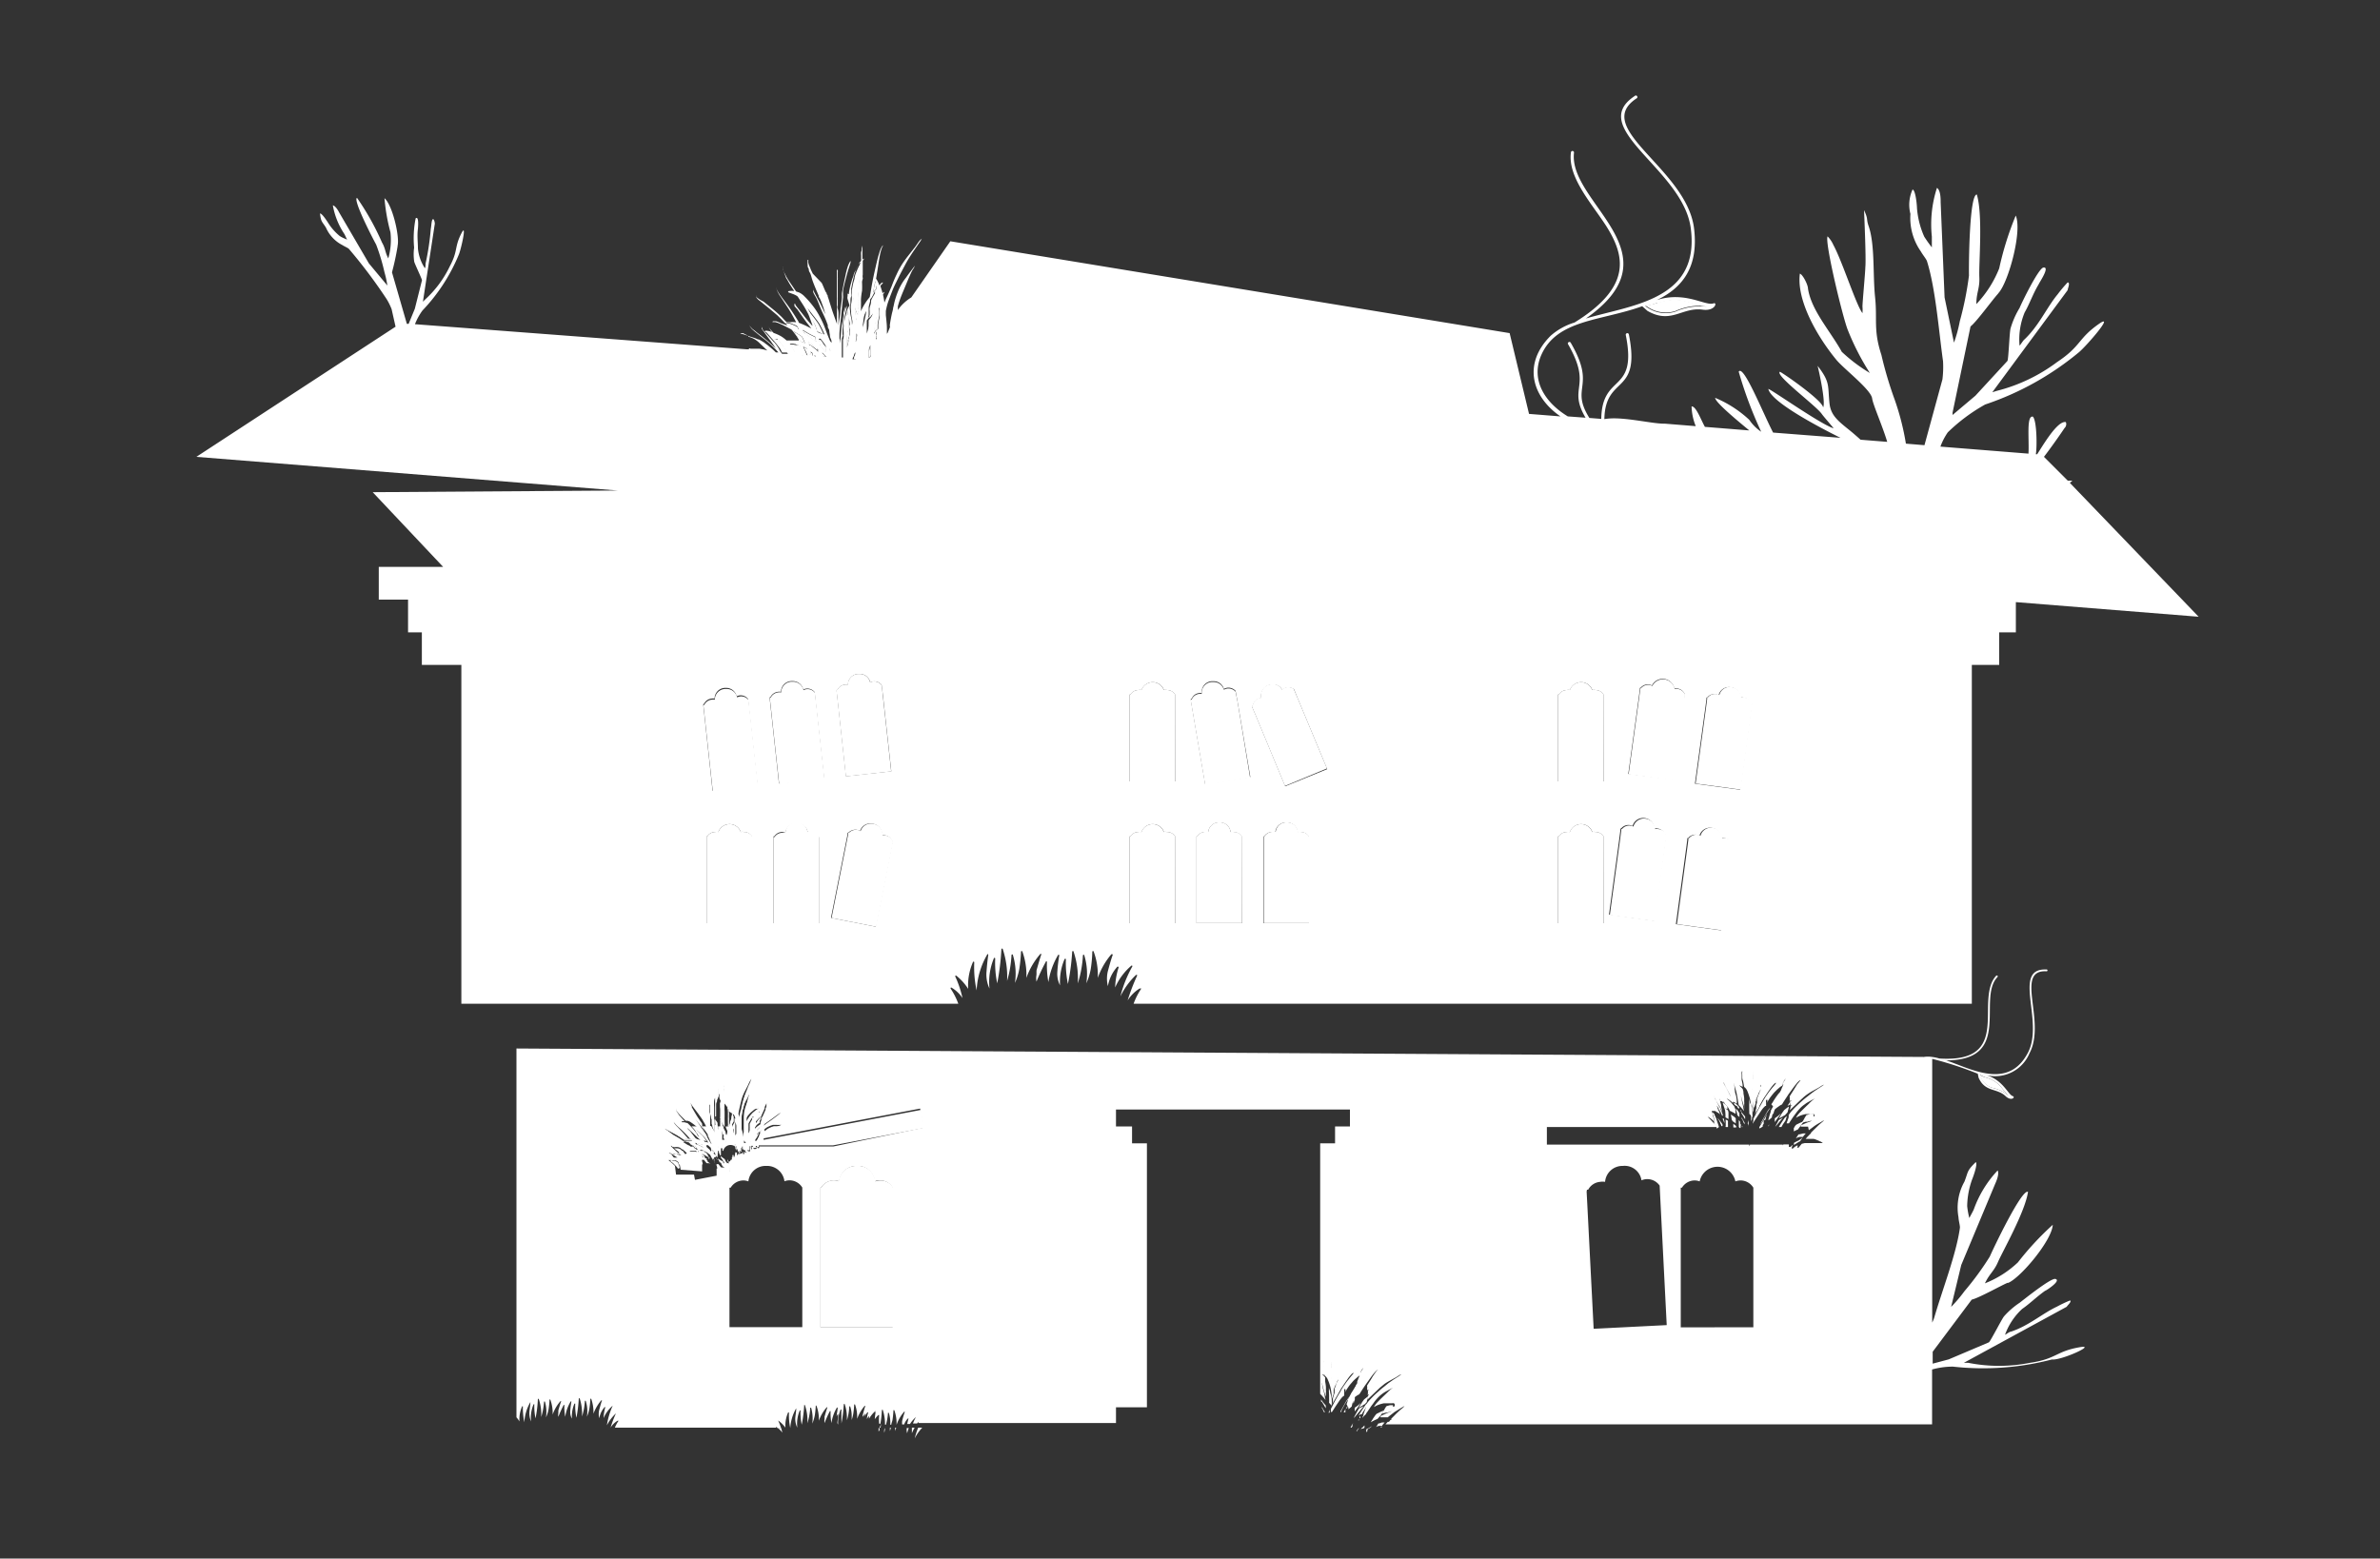 <svg id="Layer_1" data-name="Layer 1" xmlns="http://www.w3.org/2000/svg" viewBox="0 0 200 131"><rect x="0" y="0" width="200" height="131" fill="#333333" stroke="none"/><defs><style>.cls-1{fill:#fff;}</style></defs><title>0</title><path class="cls-1" d="M72.33,29.49a.13.13,0,0,0,0,.06v.09h0A.92.92,0,0,1,72.33,29.49Z"/><path class="cls-1" d="M71.59,27.38a.3.3,0,0,0,.08.19l.17-.34L72,27s0,0,0,0a6.18,6.18,0,0,1-.11-.8,7.75,7.75,0,0,0-.15-1,1.38,1.38,0,0,1-.06-.29.2.2,0,0,0,0-.07v0s0,0,0,0,0,0,0,.05a.19.19,0,0,0,0,.07,3.66,3.66,0,0,1,.11.51,3,3,0,0,0,.28,1,.54.54,0,0,1,.07.13s0,0,0,0v0c0-.14,0-.24,0-.31s-.07-.1,0-.14a.26.26,0,0,0,0-.18c0-.06,0-.11,0-.16v-.12a.62.62,0,0,1,0-.13,1,1,0,0,1,0-.17c0-.06,0-.13,0-.35s0-.53.08-.79a2.45,2.45,0,0,0,0-.6.63.63,0,0,1,.06-.29.71.71,0,0,1,0-.31,1.63,1.63,0,0,0,.06-.47c0-.17,0-.35,0-.49l0,0a3.66,3.66,0,0,0-.22.41c-.08.17-.16.36-.19.45a2.1,2.1,0,0,0-.11.35c0,.15-.08.33-.13.54l-.11.56c0,.11,0,.22,0,.33s0,.22,0,.33,0,.22-.06.51,0,.48,0,.68.06.45.1.67S71.58,27.33,71.59,27.38Z"/><path class="cls-1" d="M72.38,30a.3.3,0,0,1,0-.1c0,.05,0,.09,0,.14Z"/><path class="cls-1" d="M73.49,26.31l-.18.21c-.12.15-.23.29-.32.42a2.11,2.11,0,0,1,0,.26c0,.21,0,.4,0,.56s0,.3,0,.35,0,.12,0,.21a.66.66,0,0,0,0,.14c.06-.23.15-.54.28-.95S73.41,26.63,73.49,26.31Z"/><path class="cls-1" d="M72.42,27.36a.25.25,0,0,1,0,.1c0,.07,0,.15,0,.22s0-.1,0-.16l.14-.59c0-.22.1-.47.12-.61s0-.12,0-.17l-.28.6a2.14,2.14,0,0,0-.12.28c0,.06,0,.12,0,.17Z"/><path class="cls-1" d="M69.05,28.68l-.1-.12-.06,0-.07,0c0,.14.06.32.09.53l.16.16c.07.08.16.18.25.3l.11.15c0-.09,0-.17,0-.23a.91.91,0,0,1,0-.22v-.06L69.26,29Z"/><path class="cls-1" d="M69.49,29.26l0,0a.13.13,0,0,0,0,.06S69.49,29.28,69.49,29.26Z"/><path class="cls-1" d="M69.59,29.27h0l0,0,0,0,0,.06a.83.83,0,0,1,.09.16c0,.05.05.1.07.16s0,.1.09.25a.36.36,0,0,1,0,.09V30c0-.11-.07-.22-.11-.34l-.15-.29-.11-.22a.83.83,0,0,1,0,.14A0,0,0,0,1,69.59,29.27Z"/><path class="cls-1" d="M71.27,25.87c0,.05,0,.11,0,.16s0,.31,0,.47c0-.14,0-.32.06-.53Z"/><path class="cls-1" d="M70.74,30.11h0c0-.1,0-.22,0-.33s0-.32,0-.45,0-.24,0-.32,0-.15,0-.21l0-.2c0-.07,0-.15.06-.33s0-.1,0-.16c0-.24,0-.47,0-.67s.06-.57.11-.85.1-.57.15-.83a1.47,1.47,0,0,0-.07.17,3.64,3.64,0,0,0-.11.39c0,.15,0,.32-.1.75s-.09.83-.13,1.19-.06.68-.08,1,0,.54,0,.64,0,.16,0,.23h.09Z"/><path class="cls-1" d="M73.58,26l0-.12.06-.18.07-.21,0-.1c0-.33-.07-.62-.1-.88,0,0,0,0,0,0-.12.2-.26.44-.34.59s0,.09-.07.14a.29.29,0,0,0,0,.09c0,.22-.1.4-.12.55s0,.24,0,.3,0,.08,0,.34a1.49,1.49,0,0,0,0,.21c.1-.15.22-.31.35-.48A2.78,2.78,0,0,1,73.58,26Z"/><path class="cls-1" d="M71.15,28.5l0,.21c0,.07,0,.13,0,.19a.13.13,0,0,1,0,.06,1.41,1.41,0,0,1,0,.2.13.13,0,0,1,0,.06v.06c0-.14.08-.34.12-.5s0,0,0,0a.6.6,0,0,1,0-.12.15.15,0,0,1,0-.09s0-.05.05-.05a0,0,0,0,0,0,0,.93.93,0,0,0,0-.13l.06-.21,0,0s0-.08,0-.14a1.32,1.32,0,0,0,0-.26.32.32,0,0,1,0-.23c.07-.07.07-.12,0-.27s0-.41-.08-.66a.17.17,0,0,1,0-.07c0,.07,0,.13,0,.19a1.51,1.51,0,0,1,0,.26,3.07,3.07,0,0,1,0,.32c0,.15,0,.36-.09.61S71.15,28.43,71.15,28.5Z"/><path class="cls-1" d="M68.43,29.84a.47.47,0,0,0,0,.09h.1l-.14-.12S68.43,29.83,68.43,29.84Z"/><path class="cls-1" d="M68.45,29.11l-.51-.38-.1-.08c0,.1.07.2.1.27a.08.08,0,0,0,0,0l.14.07.28.18c.1.08.21.16.33.27l0,0c0-.07,0-.15,0-.23A2.21,2.21,0,0,1,68.45,29.11Z"/><path class="cls-1" d="M68.25,29.91h0a.31.31,0,0,1,0-.09c0-.05,0-.08,0-.11l0,0-.15-.13a1.29,1.29,0,0,1,0,.25.31.31,0,0,0,0,.1h.09Z"/><path class="cls-1" d="M72,28.41l-.06.24a.13.13,0,0,0,0,.06.81.81,0,0,0,.09-.1l0-.23c0-.12,0-.24,0-.35,0,.07,0,.13,0,.18A1.88,1.88,0,0,0,72,28.41Z"/><path class="cls-1" d="M71.77,30c0,.07,0,.14-.06.2h0l.24,0h0a.28.28,0,0,0,0-.09c0-.06,0-.12,0-.19a1.27,1.27,0,0,1,0-.22v-.1a.3.3,0,0,0-.06.14A1.35,1.35,0,0,1,71.77,30Z"/><path class="cls-1" d="M73.58,28.45c0,.06,0,.13,0,.19l0-.07c0-.09.06-.15.08-.2l0,0v-.1l-.07.09,0,.07Z"/><path class="cls-1" d="M73.16,29.82a1,1,0,0,0,0-.17.71.71,0,0,0,0-.14.41.41,0,0,0,0-.1.68.68,0,0,1,0-.12c0-.06,0-.17,0-.27v0l-.06.11h0c0,.14-.05.27-.07.4s0,.25,0,.36,0,.15,0,.21L73.1,30s0,0,0,0A1.11,1.11,0,0,0,73.16,29.82Z"/><path class="cls-1" d="M73.64,26.62c-.11.54-.18,1-.24,1.36,0,0,0,.07,0,.11a.76.76,0,0,1,.09-.18.61.61,0,0,1,.15-.17l.11-.08c0-.12,0-.24,0-.37a6.26,6.26,0,0,1,.14-.73,0,0,0,0,0,0,0c0-.23,0-.46-.07-.69a.52.52,0,0,1-.09.15C73.74,26.07,73.72,26.2,73.64,26.62Z"/><path class="cls-1" d="M73.82,25.67s0,0,0,.07l0,0A.11.11,0,0,0,73.82,25.67Z"/><path class="cls-1" d="M73.63,24.11c0-.19-.06-.34-.08-.47-.07.37-.13.67-.17.93l.27-.31A.89.89,0,0,1,73.63,24.11Z"/><path class="cls-1" d="M73.71,28.11V28c0-.06,0-.13,0-.19a.59.59,0,0,0,0,.08.77.77,0,0,0-.07.16,1.25,1.25,0,0,0,0,.15v.08l.11-.16Z"/><path class="cls-1" d="M73.37,120.3h0l0-.1Z"/><path class="cls-1" d="M74.86,120h-.08c0,.09,0,.19,0,.28C74.81,120.22,74.84,120.12,74.86,120Z"/><path class="cls-1" d="M65.74,120.42a3.2,3.2,0,0,0-.1-.39h-.28A1.56,1.56,0,0,1,65.74,120.42Z"/><path class="cls-1" d="M73.83,120.18a.57.57,0,0,0,0,.14l.08-.1a1.28,1.28,0,0,1,0-.19h-.08Z"/><path class="cls-1" d="M74.31,120.43a3.65,3.65,0,0,0,.07-.4h0a.83.83,0,0,0-.07.13C74.29,120.25,74.3,120.35,74.31,120.43Z"/><path class="cls-1" d="M66.4,120h0v0Z"/><path class="cls-1" d="M72.72,30.24s0,0,0,0h0Z"/><path class="cls-1" d="M114.61,120h-.15l-.1.11.06,0,0,0h0s0,0,0,0,0,0,0,0a1.14,1.14,0,0,1,.11-.11Z"/><path class="cls-1" d="M114.82,120.13a1.47,1.47,0,0,0,0,.26h0l.09-.11,0-.06a.07.07,0,0,1,0-.06l.14-.12H115Z"/><path class="cls-1" d="M167.4,91.43a3,3,0,0,1,1.46.75c-.37-.35-.56-.66-.8-.92a2.5,2.5,0,0,0-1.14-.68,1.75,1.75,0,0,1-.56-.25A1.58,1.58,0,0,0,167.4,91.43Z"/><path class="cls-1" d="M113.48,120.1l.06,0h0l0,0h-.07A.43.43,0,0,1,113.48,120.1Z"/><path class="cls-1" d="M114.16,120.05l-.11.14-.08.1h0l.08,0c0-.06.08-.14.15-.23h0Z"/><path class="cls-1" d="M67.25,28.7a1.27,1.27,0,0,1,.23.08l.15.06-.14-.32-.09-.2-.06-.05a4.75,4.75,0,0,0-.42-.27l-.28-.16.08.1a3.51,3.51,0,0,1,.29.38l.22.33Z"/><path class="cls-1" d="M65.72,29.63l.27,0,.22,0-.1-.16L66,29.35c0-.09-.15-.22-.26-.38l-.28-.36L65,28.47c.27.06.1,0,.42,0l-.06-.07-.23-.29a1.31,1.31,0,0,0-.44-.19l-.4-.11.12.13.69.79c.2.24.36.45.49.63Z"/><path class="cls-1" d="M75.31,120h-.09a2.83,2.83,0,0,1,0,.29C75.23,120.25,75.27,120.15,75.31,120Z"/><path class="cls-1" d="M67.71,28.11c.25.17.47.33.65.47l.21.16c0-.17-.06-.3-.08-.4l-.42-.21c-.21-.11-.42-.24-.59-.35l0,0c0,.09.09.17.13.26Z"/><path class="cls-1" d="M67.54,29.81c0-.17-.09-.33-.13-.47s-.07-.18-.1-.26h0A1.68,1.68,0,0,0,67,29l-.14,0-.28-.05-.22,0a4.43,4.43,0,0,1,.4.62c0,.09.09.18.13.27l.12,0,.3.07h.21A.07.07,0,0,1,67.54,29.81Z"/><path class="cls-1" d="M67.12,27.74l-.05-.11s0-.09-.07-.14l-.14-.09-.3-.13a1.56,1.56,0,0,0-.37-.1l-.17,0,.19.2.5.2A4,4,0,0,1,67.12,27.74Z"/><path class="cls-1" d="M68.48,27.28l.16.44a.14.14,0,0,0,0,.07l.06.08.18.08.33.17,0,0a8,8,0,0,0-.45-.92c-.15-.22-.32-.45-.53-.71l-.45-.58.21.4c.07.14.14.28.21.46Z"/><path class="cls-1" d="M69,99.83h-.09v11.73h6.15V99.83h0A1.25,1.25,0,0,0,74,99.22a1.23,1.23,0,0,0-.44.08A1.45,1.45,0,0,0,72,98a1.47,1.47,0,0,0-1.52,1.29,1.16,1.16,0,0,0-.42-.08A1.27,1.27,0,0,0,69,99.83Z"/><path class="cls-1" d="M76.23,120.47a2.78,2.78,0,0,1,.14-.44H76.2A1.12,1.12,0,0,0,76.23,120.47Z"/><path class="cls-1" d="M76.86,120h-.23c0,.17,0,.33,0,.47A3.87,3.87,0,0,1,76.86,120Z"/><path class="cls-1" d="M77.5,120h-.34a5.8,5.8,0,0,0-.29.9A3.68,3.68,0,0,1,77.5,120Z"/><path class="cls-1" d="M75.77,120h0v0S75.76,120,75.77,120Z"/><path class="cls-1" d="M68.48,58.23v0h0a.77.77,0,0,0-.7-.3.79.79,0,0,0-.26.08.9.9,0,0,0-.9-.71h-.12a.9.9,0,0,0-.85.9.82.82,0,0,0-.27,0,.81.81,0,0,0-.62.45h-.06v.12l.08.71.7,6.43,3.81-.41-.7-6.36Z"/><path class="cls-1" d="M68.14,69.93a.66.66,0,0,0-.28,0,.9.9,0,0,0-.94-.81A.91.91,0,0,0,66,70a.75.75,0,0,0-.26,0,.78.78,0,0,0-.66.37H65v7.3h3.83V70.3h0A.79.79,0,0,0,68.14,69.93Z"/><path class="cls-1" d="M74.45,70.23a.66.66,0,0,0-.28,0s0-.07,0-.11a.92.92,0,0,0-.77-.87.91.91,0,0,0-1.08.61.77.77,0,0,0-.25-.1.83.83,0,0,0-.73.24h-.06l0,.11-.14.7-1.26,6.35,3.76.74,1.24-6.26.17-.86v0h0A.79.79,0,0,0,74.45,70.23Z"/><path class="cls-1" d="M98.07,69.93a.65.65,0,0,0-.27,0,1,1,0,0,0-1.88,0,.75.75,0,0,0-.26,0,.81.81,0,0,0-.67.37h-.06v7.3h3.83V70.3h0A.81.81,0,0,0,98.07,69.93Z"/><path class="cls-1" d="M98.07,58a.86.86,0,0,0-.27,0,1,1,0,0,0-1.88,0,.75.75,0,0,0-.26,0,.8.8,0,0,0-.67.38h-.06v7.3h3.83v-7.3h0A.8.8,0,0,0,98.07,58Z"/><path class="cls-1" d="M62.9,58.84v0h0a.77.77,0,0,0-.7-.3.79.79,0,0,0-.26.08.89.89,0,0,0-.9-.71h-.13a.9.9,0,0,0-.84.9.82.82,0,0,0-.27,0,.78.78,0,0,0-.62.45h-.06v.12l.08.71.7,6.43,3.81-.42L63,59.7Z"/><path class="cls-1" d="M74.08,57.58a.77.77,0,0,0-.7-.3.61.61,0,0,0-.26.08.89.89,0,0,0-.9-.71h-.13a.9.9,0,0,0-.84.9.62.62,0,0,0-.27,0,.78.78,0,0,0-.62.45H70.3v.12l.08.7.7,6.44,3.81-.42-.7-6.35-.09-.87v0Z"/><path class="cls-1" d="M62.52,69.93a.62.62,0,0,0-.27,0,1,1,0,0,0-1.88,0,.77.77,0,0,0-.27,0,.79.79,0,0,0-.66.37h-.06v7.3h3.83V70.3h0A.78.78,0,0,0,62.52,69.93Z"/><path class="cls-1" d="M69.39,30l-.07-.08-.26-.29s0,.07,0,.12.06.17.09.24l.21,0Z"/><path class="cls-1" d="M103.69,69.93a.66.66,0,0,0-.28,0,.9.9,0,0,0-.94-.81.91.91,0,0,0-.94.8.75.75,0,0,0-.26,0,.78.78,0,0,0-.66.37h-.06v7.3h3.82V70.3h0A.79.79,0,0,0,103.69,69.93Z"/><path class="cls-1" d="M140.77,26.15a5.08,5.08,0,0,1,2.74-.41c-1.71-.22-2.24-.92-4.24-.29a3.09,3.09,0,0,1-1,.21A2.72,2.72,0,0,0,140.77,26.15Z"/><path class="cls-1" d="M145,70.45a.82.82,0,0,0-.27,0v0a.93.93,0,0,0-.83-.87.91.91,0,0,0-1,.67.92.92,0,0,0-.25-.09.8.8,0,0,0-.71.29h-.06l0,.12-.09.7-.87,6.41,3.79.52.86-6.33.12-.87v0h0A.79.79,0,0,0,145,70.45Z"/><path class="cls-1" d="M141.6,58.37v0h0a.79.79,0,0,0-.61-.46.81.81,0,0,0-.27,0v-.05a1,1,0,0,0-1.87-.2.75.75,0,0,0-.25-.09.79.79,0,0,0-.71.29h-.06l0,.12-.09.7-.88,6.41,3.8.52.86-6.33Z"/><path class="cls-1" d="M68.1,29.9a.56.56,0,0,0-.08-.15,2.24,2.24,0,0,1-.13-.27.5.5,0,0,0,0-.13s0,0,0,0l-.27-.14-.06,0c0,.08.08.17.13.26l.2.46h0l.28,0Z"/><path class="cls-1" d="M146.58,58.63a.61.61,0,0,0-.27,0v0a.93.93,0,0,0-.83-.88.9.9,0,0,0-1,.67.73.73,0,0,0-.25-.08.76.76,0,0,0-.71.28h-.06l0,.12-.09.7-.88,6.42,3.8.51.86-6.33.12-.86v0h0A.78.78,0,0,0,146.58,58.63Z"/><path class="cls-1" d="M139.36,69.69a.62.62,0,0,0-.27,0v0a.93.93,0,0,0-.83-.88.92.92,0,0,0-1,.67.67.67,0,0,0-.25-.08.78.78,0,0,0-.71.29h-.06l0,.11-.09.71-.87,6.41,3.79.52.86-6.34.12-.86v0h0A.77.77,0,0,0,139.36,69.69Z"/><path class="cls-1" d="M77.4,93.29l-7.56,1.44-5.67,1.08s0-.08,0-.13v0s0,0,0,0l.17-.19.17-.15.18-.13.18-.11.19-.11.23-.13.16-.08.15-.06.14-.06,0,0,0,0s0,0,0,0l0,0,0,0-.11,0a2,2,0,0,1-.3,0l-.3,0-.21.07h0l-.22.1a1.53,1.53,0,0,0-.21.14l-.15.11c0-.12,0-.23,0-.34l0,0,.11-.09c.08-.07.34-.25.56-.4l.5-.38.22-.18,0-.05h0s0,0,0,0,0,0,0,0l0,0a.43.43,0,0,1-.15.12l-.41.3c-.18.14-.42.3-.59.42a2,2,0,0,0-.27.21,1.91,1.91,0,0,0,0-.2h0s.07,0,.05,0a.13.13,0,0,0-.06-.08h0l.08-.36c0-.2.08-.38.12-.57s.06-.23.09-.32a1.3,1.3,0,0,1,0-.13c.07-.17,0-.09,0-.18l-.15.31,0,.11-.24.53c-.07.18-.13.38-.18.52s0,.11,0,.16h0l-.24.17a1.14,1.14,0,0,0-.17.15.46.46,0,0,0-.07.07l0,0a.28.28,0,0,1,0-.09.43.43,0,0,1,0,0l.12-.19A4.51,4.51,0,0,1,64,94c.12-.14.09-.14.1-.17l-.38.41-.2.24c0-.13,0-.23,0-.31a1.92,1.92,0,0,1,0-.2.45.45,0,0,1,0-.12.37.37,0,0,1,0-.11v0a1.5,1.5,0,0,1,.2-.22l.14-.13s0,0,.07,0l0,0s0,0,0,0a.05.05,0,0,1,0,0,.28.28,0,0,1,0,.09s.06,0,.07,0l0-.07a.23.23,0,0,0,0-.11.21.21,0,0,0-.06-.1.15.15,0,0,0-.11,0,.28.28,0,0,0-.13,0,.55.55,0,0,0-.15.08l-.29.24a3.27,3.27,0,0,0-.3.35,2.08,2.08,0,0,0-.22.38v0a1.54,1.54,0,0,0,0-.19,3.84,3.84,0,0,1,.06-.43,4.71,4.71,0,0,1,.11-.54c0-.06,0-.11,0-.17a6.87,6.87,0,0,1,.16-.72.92.92,0,0,0,.07-.22c-.08.16-.19.4-.31.61a2.9,2.9,0,0,0-.2.5,2.68,2.68,0,0,0-.07.27,4.06,4.06,0,0,0-.06.57c0,.11,0,.16,0,.23s0,.19,0,.34V95c0,.06,0,.11,0,.14s-.06.29-.08.44a.13.13,0,0,0,0-.06,2.38,2.38,0,0,0,0-.26l-.13-.48s0-.1,0-.16l0-.12v-.07a2.61,2.61,0,0,1,0-.4,4.83,4.83,0,0,1,.1-.59c0-.1.05-.2.08-.3a3,3,0,0,1,.07-.32q.07-.28.15-.51a4.13,4.13,0,0,1,.14-.42c0-.14.11-.3.19-.49s.17-.4.22-.51.05-.14.07-.2a2.46,2.46,0,0,0-.26.49l-.27.52c-.08.15-.13.28-.19.42a3.52,3.52,0,0,0-.14.48c0,.17-.08.35-.13.54,0,0,0,0,0,0,0,.22-.1.45-.14.63s0,.15,0,.22a2.61,2.61,0,0,0-.14-.37.25.25,0,0,0,0-.07c0-.06,0,0,0-.08a1,1,0,0,0,0,.1l0-.11-.12-.22s0,0,0,0a.72.72,0,0,1,.07-.11h0s0,0,0,0l0,.07-.06-.09h-.16s0,.12.07.19l0,.08a2.25,2.25,0,0,1-.12.21v-.48h-.15c0,.13,0,.25,0,.35s0,.25,0,.36a.76.76,0,0,0-.09.18,2.08,2.08,0,0,0-.13.3c0,.07,0,.16-.08.26a.62.62,0,0,1,0-.1s0-.07,0-.1a.17.17,0,0,1,0-.07.15.15,0,0,1,0-.07.64.64,0,0,1,0-.09s0-.07,0-.11a2.74,2.74,0,0,1,0-.41,3,3,0,0,0-.06-.42v-.08h-.09a1.29,1.29,0,0,1,.05.34c0,.15,0,.33,0,.46a1.54,1.54,0,0,0,0,.2.34.34,0,0,0,0,.1s0,0,0,.07,0,0,0,.07a.28.28,0,0,1,0,.09.14.14,0,0,1,0,.11s0,0,0,.07a.86.86,0,0,1,0,.13s0,0,0,0v0l-.05-.07,0,0h-.13c0,.13.08.25.13.37a0,0,0,0,0,0,0,.74.74,0,0,0,0,.14l-.06.21a.18.18,0,0,1-.07-.1s0-.17-.1-.31-.08-.22-.11-.32H60.4a.86.86,0,0,0,0,.17c0-.06,0-.11,0-.17h-.06a1.92,1.92,0,0,0,0,.24,4.15,4.15,0,0,0,0,.49c0,.12,0,.25,0,.39v.29a.37.37,0,0,0,0,.11.41.41,0,0,0,0,.11h0a1,1,0,0,0,0,.15v0c0,.07,0,.16.05.25s0,.2.07.28a.26.26,0,0,0,.06.13s0,0,.06,0a.2.2,0,0,0,0,0s0,0,0,0,0,0,0,0,0,0,0,.06a.21.21,0,0,1,0,.08s0,0,0,0l0,0a.18.18,0,0,0,0-.06l0-.09,0-.11s0-.09,0-.14a.78.78,0,0,1,0-.16c0-.06,0-.18,0-.34v0s0-.09,0-.14,0-.27,0-.42,0-.43,0-.68,0-.35,0-.44v-.09h0c0,.09,0,.18,0,.36v.65c0,.22,0,.42,0,.61h0v.06l0-.06h0l-.09-.25h0v0s0,0,0-.07,0-.06,0-.12,0-.38-.07-.74c0-.16,0-.3,0-.41h0c0,.21,0,.51,0,.77q0-.12-.06-.21a.86.86,0,0,0,0-.13s0-.09-.06-.17,0-.15-.08-.26h-.12l.06.22c0,.08,0,.15,0,.2a1.3,1.3,0,0,0,0,.13s0,.1,0,.17a2.39,2.39,0,0,0-.13-.21l-.27-.48,0,0h-.19c.05.11.12.23.19.38l0,0-.24-.35H59c0,.07.09.13.13.19s.27.38.35.5l0,.07c0,.06.05.12.07.17l.1.23c0,.06.06.13.1.23l.09.23,0-.08-.08-.07c-.12-.19-.25-.39-.35-.57a4.78,4.78,0,0,0-.34-.47,3.85,3.85,0,0,0-.4-.43h-.56l.17.18.17.22c0,.08.1.15.15.24l.16.26s0,0,0,0-.3-.23-.57-.47a4.18,4.18,0,0,1-.38-.33s0,0,0,0,0,0,0,0,0,0,0,0,0,0,0,0l0,.06a2.89,2.89,0,0,0,.21.21l.65.62a2.31,2.31,0,0,0,.19.16l-.19-.05-.32-.08-.15,0,0,0c-.11-.13-.25-.28-.41-.44s-.34-.33-.55-.51h-.08l.39.41.43.49.06.08h0a.91.91,0,0,0-.23,0,.49.49,0,0,0-.18.05h0l-.09-.07-.25-.17a3.6,3.6,0,0,0-.36-.22L56.2,95l-.27-.15,0-.05a.09.09,0,0,1,0,0s0,0,0,0l0,0,0,.06a.8.8,0,0,0,.17.12l.55.29.43.25a2.94,2.94,0,0,1,.26.17l.17.12s0,0,0,0h0l.11.08h-.05l-.3,0h-.33c-.06,0,0,0,0,0H57l.17,0,.24,0,.39.12.06,0a.1.1,0,0,0,0,0l.22.2.16.17,0,0h-.2l-.25,0-.14,0a1.59,1.59,0,0,0-.29-.15,1.53,1.53,0,0,0-.4-.09h0a1.16,1.16,0,0,1-.21-.16.46.46,0,0,1-.07-.07s0,0,0,0,0,0,0,0l0,0,.05.07.15.13h0a.76.76,0,0,0-.28,0c-.08,0-.07.05-.08.07l-.12-.1-.06-.05,0,0s0,0,0,0,0,0,0,0a.21.21,0,0,0,0,.06l.14.14.4.37.32.31-.1-.07L57,97l-.16-.09-.37-.18-.34-.18L56,96.41a.47.47,0,0,1-.09-.06l-.07-.06,0-.05s0,0,0,0l0,0,.06.07.09.07.12.07.28.16.38.2.22.12.15.09.11.08-.12,0,0,0L56.77,97l0,0-.11,0-.07,0h0l-.23-.08h-.06l-.1,0h-.1l-.24,0-.22,0h-.12s0,0,0,0h.08l.19,0,.16,0s0,0,0,0l.14,0,.2,0,.2.1.2.13.23.15.07,0,0,0h0l-.17,0H56.4l-.07,0h-.1l-.06,0-.08,0s0,0-.06,0l0,0H56s0,0,0,0h.12s0,0,0,0l.06,0,.18.15.19.16.18.18.08.09-.11,0-.14,0h-.38l-.1,0-.09,0-.07,0s0,0,0,0l.08,0h.28l.12,0,.12,0,.1,0,.21,0,.21,0s0,0,0,0h.08l.08.44L59,98.46v-.59l0,0,.05,0s0,0,0,0l0,0h0a.7.7,0,0,0-.06-.28,1,1,0,0,0,0-.1l0,0h0l.17,0,0,0,0,0a.62.62,0,0,0,.09.12l.08.1s0,0,.06.06l.07,0a.28.28,0,0,0,.11,0l.13.06s.05,0,0,0a.32.32,0,0,1-.08-.07l-.1-.08-.06-.05,0-.06a.28.28,0,0,1-.06-.08l-.05-.06.09,0c.11,0,.12,0,0,0a1.37,1.37,0,0,0-.21-.11l0-.07-.08-.12-.06-.11.37.21h0l.1.06,0,0,0,.06,0,.07.05,0a0,0,0,0,0,0,0,.13.13,0,0,0,0,0l0-.08h0c.08,0,.06,0-.06-.1a0,0,0,0,0,0,0,.57.57,0,0,0-.07-.13c0-.06-.08-.13-.13-.23a.21.21,0,0,1,0-.06l.18.14.15.11.09.19c.07.11.13.23.2.32s.08.07,0,0a2,2,0,0,0-.12-.25l0,0,0,.07,0,0,0,0,.05,0h.09q0,.12.09.27c0,.09,0,.19,0,.26h0a.57.57,0,0,0,0-.13,2.26,2.26,0,0,0-.07-.39.07.07,0,0,0,0-.05l0,0s0,0,0,0l0,0a1.43,1.43,0,0,0-.09-.27h0s0,0,0,0a.66.66,0,0,0,0,.11.56.56,0,0,0,0,.08s0,0,.05,0a.15.15,0,0,0,.1,0,.11.11,0,0,0,.09-.07.14.14,0,0,0,0-.06s0,0,0,0,0,0,0,0l0,0a.05.05,0,0,1,0,0s0,0,0,0v0a.09.09,0,0,0,0,0v0a.08.08,0,0,1,0,0h0a.13.13,0,0,0,.12-.05.62.62,0,0,0,0-.18l0,0a0,0,0,0,0,.05,0s0,0,0,0h0s0,0,0-.09v-.11s0-.08,0-.12a.61.61,0,0,0,0-.14.51.51,0,0,1,0-.09.13.13,0,0,1,0,.06.84.84,0,0,1,0,.12l0,.11s0,.06,0,.08,0,0,0,0l0,0s0,0,.1,0l0,0a.11.11,0,0,1,0,0l0,.06,0,0,0,0s0,0,0,.06.07.09.07,0a1.82,1.82,0,0,0,.06-.24s0-.07,0-.11l0,0a0,0,0,0,0,.06,0v0a.08.08,0,0,0,.09,0s0,0,0-.08v0a.91.91,0,0,0,0,.17.68.68,0,0,0,0,.13s.07,0,.07,0A.44.44,0,0,1,62,97a.75.75,0,0,0,0-.16v0a.64.64,0,0,0,.1-.13v.16a.43.43,0,0,0,0,0,0,0,0,0,0,0,0v-.09c0,.05,0,.09,0,.12s.09.06.09,0,0-.09,0-.18v0h0a.08.08,0,0,0,.07,0v0l0,.09s0,0,0,0a.15.15,0,0,1,.09,0s0-.05-.07-.08,0,.07,0,.07,0,0,0,0,0,0,0-.06a.63.63,0,0,0,0-.13.64.64,0,0,0,0-.09l0,0,.09-.15s0,0,0,0,0,0,0,0h.05v0s0,.05,0,.07a.08.08,0,0,0,0,0s0,0,0,0l0,.11a.24.24,0,0,0,.13.13H63a0,0,0,0,0,0,0h0s0-.06,0,0h0s0-.1,0-.16,0-.15,0-.2h0a.21.21,0,0,0,.08.06.22.22,0,0,0,0,.12s.06,0,.06,0a.29.29,0,0,0,0-.1v-.09h.12s0,0,0,.06a.22.22,0,0,0,.05.11.14.14,0,0,0,.1,0,.14.14,0,0,0,.09,0,.19.19,0,0,0,.06-.07s0,0,0,0l0,0h-.05s0,0,0,0,0,0,0,0a.4.4,0,0,0,0-.09h.11v0a.11.11,0,0,0,0,.09.13.13,0,0,0,.08,0l.06,0s0-.06,0-.05h0s0,0,0,0h0s0,0,0-.09h6.25l7.66-1.46,0-.17ZM57,98.18a.65.65,0,0,0-.1-.15l-.19-.19a1,1,0,0,0-.19-.17l-.2-.14-.08,0h.26l.18,0,.08,0a.45.45,0,0,1,.1.05l.16.11.09.48Zm.48-1.09-.28-.24-.48-.38-.08-.06.24,0a.7.7,0,0,1,.27.06l.16.14,0,0c-.19,0-.08,0-.24,0l.3,0,.2.17.15.15Zm2.28-.44h0Zm-.95-1.27-.17-.24-.16-.2.32.28.37.35a4,4,0,0,1,.36.47h0l-.2-.06-.11,0,0,0,0,0a2,2,0,0,0-.14-.23Zm0,.78.26.08a.73.73,0,0,1,0,.12l0,.1L59,96.39h0l-.41-.2-.09,0a.91.91,0,0,1-.08-.13A3.19,3.19,0,0,0,58.8,96.16Zm-1.14-.24-.13-.09h.11l.21,0,.19,0,.09,0,0,.07,0,.05L58,96Zm.47,1a1.26,1.26,0,0,0-.2-.2h.55a.24.24,0,0,0,.06.09Zm.27-.39,0,0c-.05,0-.1-.11-.16-.16a1.88,1.88,0,0,0-.2-.19l-.06,0,.17.06.28.12h0l.08.11.11.16h-.09Zm.23.3,0-.06h0l.09,0Zm.38.41V97.2a0,0,0,0,1,0,0h0v0h0s0,0,0,0a.45.45,0,0,0,0-.08s0,0,0-.06A.36.36,0,0,0,59,97h0l.08,0a0,0,0,0,0,0,0v.07l0,.1.05.11Zm.12-.51,0,0-.08,0-.1,0-.09,0s0,0,0,0l-.08-.14.07,0,.21.1.12.06.13.07h0a.76.76,0,0,1,0,.11Zm.53,0-.12-.11,0,0-.11-.07h0l-.08-.22,0-.07h.08l.06,0h0l.15.14.09.08v0a.08.08,0,0,0,0,0s0,0,0,.08l.05.13A.6.6,0,0,1,59.66,96.8ZM60,97a.79.79,0,0,0-.08-.13.22.22,0,0,0,0-.08.27.27,0,0,0-.07-.08l0,0,0,0h0s0,0,0,0a.28.28,0,0,0,0-.07l.07.08,0,0,.12.15.1.18a.13.13,0,0,0,0,.06A.21.21,0,0,0,60,97Zm.26.47,0-.07s0,0,0,0h0l.06.12S60.28,97.48,60.28,97.47Zm.43-1.66a0,0,0,0,0,0,0s0,.06,0,.12,0,.05,0,.08a0,0,0,0,1,0,0s0,0,0,0a.06.06,0,0,0,0,.06.14.14,0,0,0,0,.06v0a1,1,0,0,0,0,.17v.14h0s0,0,0,0v0s0,0,0-.06a.43.43,0,0,1,0,0v0a.49.49,0,0,1,0-.12s0-.07,0-.11,0-.22,0-.37,0-.26,0-.35,0-.15,0-.19a1.39,1.39,0,0,1,0-.15s0-.06,0-.1,0,0,0,0a3.8,3.8,0,0,1,.12.37c0,.08,0,.11,0,.16a.14.14,0,0,0,0,.14s.05.09.06.13S60.7,95.79,60.71,95.81Zm.33.27v0c0-.07,0-.12,0-.15v-.12a.31.31,0,0,0,0-.1,1.27,1.27,0,0,1,0,.2.57.57,0,0,1,0,.13A.16.16,0,0,1,61,96.08Zm.24-1.35a2.35,2.35,0,0,1,0,.26c0,.13,0,.25,0,.35a.28.28,0,0,1,0,.09.61.61,0,0,0,0-.12.13.13,0,0,0,0-.06.31.31,0,0,0,0-.08s0-.06,0-.1a1.36,1.36,0,0,1,0-.17c0-.06,0-.12,0-.17s0-.14.05-.2Zm.1,1.83a.43.43,0,0,1,0,0v0a.29.29,0,0,0,0,.09Zm.06.24a.25.25,0,0,0,0-.08l0,.06Zm.23-2.07c0,.17,0,.37-.05.53a5.49,5.49,0,0,0,0,.57,0,0,0,0,1,0,0,.19.19,0,0,0,0-.08c0-.06,0-.1,0-.13s0-.11,0-.2,0-.2,0-.32,0-.1,0-.15l.11-.23a.17.17,0,0,1,0,0l.09-.14C61.68,94.6,61.68,94.66,61.67,94.73Zm.07-.7s0,.09,0,.12,0,.08,0,.12,0,0,0,.07l-.1.17-.1.22a.36.36,0,0,0,0,.09s0-.06,0-.09v0a.76.76,0,0,0,0-.19v-.18c0-.09,0-.19,0-.33v0l0-.09c0-.09.08-.24.13-.37l.16.48A.13.13,0,0,0,61.74,94Zm.06.12a0,0,0,0,1,0,0h0Zm0,1.81a.09.09,0,0,0,0,.05h0Zm0,.22h0a.19.19,0,0,0,0-.07,0,0,0,0,1,0,0c0,.06,0,.11,0,.15h-.05Zm.07.51,0,0s0-.08,0-.12a1.36,1.36,0,0,1,0-.21v0h.05a.08.08,0,0,0,0,0,.25.25,0,0,0,0,.08.38.38,0,0,0,0,.1.31.31,0,0,0,0,.09S61.87,96.67,61.86,96.69Zm0-1.34a.21.21,0,0,0-.06.1.56.56,0,0,0,0,.12V95.5c0-.2,0-.46,0-.77v-.39a.16.16,0,0,0,0-.09c0,.12.08.25.11.38h0a.27.27,0,0,0,0,.09,1.93,1.93,0,0,0,0,.34,1.49,1.49,0,0,0,0,.21Zm0,.25v-.09a.44.44,0,0,1,0-.1s0,0,0,0,0,.07,0,.11,0,0,0,.07a.93.93,0,0,1,0,.1A.07.07,0,0,0,61.94,95.6Zm.08.1a.5.5,0,0,0,0,.12.08.08,0,0,1,0,0s0-.07,0-.11a0,0,0,0,1,0,0l0,0,0-.06s0,0,0,0Zm.33.92a.41.41,0,0,1,0-.11c0-.05,0-.1,0-.15h0a1,1,0,0,0,0,.19S62.36,96.62,62.35,96.62Zm.38-.55v0l-.12,0a2.87,2.87,0,0,0,0-.31,0,0,0,0,0,0,0c0,.06,0,.13.07.2S62.73,96,62.73,96.07Zm.4-.29a1.94,1.94,0,0,0-.05.2s0,0,0,0L63,96s0,0,0,0c.1-.21.21-.45.23-.48l0,0s0,0,0,0Zm0,.22.07-.09a.16.16,0,0,1,0-.07v0a.31.31,0,0,1,0,.1Zm.17-2.07a.67.67,0,0,0,0,.16c0,.08,0,.2,0,.35s0,.19,0,.29v0l0,0c-.12.19-.23.37-.31.53s0,0,0,.05,0-.14,0-.19v-.12a.41.41,0,0,1,0-.11v-.12a.28.28,0,0,0,0-.1v-.07c0-.06,0-.11,0-.16s0,0,0,0a3.79,3.79,0,0,1,.2-.34,2.75,2.75,0,0,1,.19-.28S63.33,93.91,63.33,93.93Zm.61,1.4a.81.81,0,0,0,0,.15.8.8,0,0,0-.08.16,2.41,2.41,0,0,0-.11.25l-.18,0c0-.1.1-.2.16-.3a1.75,1.75,0,0,0,.15-.34.54.54,0,0,1,.08-.17A1.48,1.48,0,0,0,63.94,95.33Zm.05-.6a1.2,1.2,0,0,0,0,.2A.19.19,0,0,1,64,95a.57.57,0,0,1-.14.11.6.6,0,0,0-.24.28l0,0v-.37L63.6,95l.23-.23.06,0,.11-.09A.28.28,0,0,0,64,94.73Z"/><path class="cls-1" d="M109.35,69.93a.59.59,0,0,0-.27,0,.91.91,0,0,0-.94-.81.9.9,0,0,0-.94.8.84.84,0,0,0-.27,0,.79.79,0,0,0-.66.37h-.06v7.3H110V70.3h0A.78.78,0,0,0,109.35,69.93Z"/><path class="cls-1" d="M108.72,57.91l0,0h0a.79.79,0,0,0-.76-.1.91.91,0,0,0-.23.15.86.86,0,0,0-.79-.46,1.09,1.09,0,0,0-.39.08.92.92,0,0,0-.56,1.11.85.85,0,0,0-.26,0,.79.79,0,0,0-.46.61l-.06,0,0,.11.28.65,2.49,6,3.53-1.47-2.46-5.9Z"/><path class="cls-1" d="M134.07,58a.86.86,0,0,0-.27,0,1,1,0,0,0-1.88,0,.75.75,0,0,0-.26,0,.8.8,0,0,0-.67.38h-.06v7.3h3.83v-7.3h0A.8.8,0,0,0,134.07,58Z"/><path class="cls-1" d="M134.07,69.93a.65.65,0,0,0-.27,0,1,1,0,0,0-1.88,0,.75.75,0,0,0-.26,0,.81.81,0,0,0-.67.37h-.06v7.3h3.83V70.3h0A.81.81,0,0,0,134.07,69.93Z"/><path class="cls-1" d="M103.83,58.14v0h0a.81.81,0,0,0-.72-.26.74.74,0,0,0-.26.1.89.89,0,0,0-.89-.65h-.17a.9.9,0,0,0-.8,1,.57.57,0,0,0-.26,0,.75.75,0,0,0-.59.48h-.07l0,.12.12.7,1.09,6.38,3.77-.64L104,59Z"/><path class="cls-1" d="M43.77,84.37H80.53a5.73,5.73,0,0,0-.65-1.28s0-.12.07-.08a2.79,2.79,0,0,1,.93.88,8.63,8.63,0,0,0-.61-1.82s0-.1.09-.06a4.46,4.46,0,0,1,1,1.11,4.88,4.88,0,0,1,.39-2.23.06.06,0,0,1,.12,0,9.11,9.11,0,0,0,.2,2.36,6.62,6.62,0,0,1,.88-3,.05.05,0,1,1,.1,0c-.07.47-.12,1-.15,1.42a2.78,2.78,0,0,0,.25,1.42,5.23,5.23,0,0,1,.36-2.52.06.06,0,0,1,.12,0,8.44,8.44,0,0,0,.17,2.08,19.93,19.93,0,0,0,.35-2.86.06.06,0,0,1,.12,0,7.34,7.34,0,0,1,.36,2.66A9.3,9.3,0,0,0,85,80.28a.06.06,0,0,1,.12,0,5.37,5.37,0,0,1,.17,2.34,4.91,4.91,0,0,0,.37-1.2A13.32,13.32,0,0,0,85.8,80a.06.06,0,0,1,.12,0,5.78,5.78,0,0,1,.33,2.2,6.21,6.21,0,0,1,1.16-2,.06.06,0,0,1,.1,0c-.15.46-.29.94-.41,1.38,0,.13,0,.25,0,.35a1.63,1.63,0,0,0,0,.58,15.62,15.62,0,0,1,.78-1.66.05.05,0,0,1,.1,0,7.71,7.71,0,0,0,.12,1.7,6.41,6.41,0,0,1,.81-2.27c0-.06.12,0,.11,0a12,12,0,0,0-.17,1.44,2.09,2.09,0,0,0,.23,1.1,4.79,4.79,0,0,1,.38-2.2.06.06,0,0,1,.11,0,9.08,9.08,0,0,0,.17,2.09A18.8,18.8,0,0,0,90.1,80a.06.06,0,0,1,.12,0,7.06,7.06,0,0,1,.35,2.66A9.17,9.17,0,0,0,91,80.31a.06.06,0,0,1,.12,0,5.38,5.38,0,0,1,.17,2.34,5.23,5.23,0,0,0,.37-1.2A11.18,11.18,0,0,0,91.79,80c0-.07.11-.09.12,0a5.63,5.63,0,0,1,.34,2.2,6.19,6.19,0,0,1,1.15-2s.12,0,.11.05c-.16.44-.29.93-.41,1.37a2.65,2.65,0,0,0,0,1.27,3.25,3.25,0,0,1,.8-1.64c.05,0,.12,0,.1.07A6.21,6.21,0,0,0,93.71,83a5.12,5.12,0,0,1,1.35-1.82.05.05,0,0,1,.09.06,10.25,10.25,0,0,0-1,2.51,6.38,6.38,0,0,1,1.32-1.81s.12,0,.09.06a16.92,16.92,0,0,0-.8,2.09,3.14,3.14,0,0,1,1-1s.1,0,.15,0a5.73,5.73,0,0,0-.65,1.28H165.7V55.89H168V53.15h1.4V50.61l15.36,1.23L173.94,40.59l.21-.19h-.39l-2-2c.71-.93,1.45-2,1.73-2.42a.45.45,0,0,0,.11-.5c-.72-.16-2,2.09-2.41,2.7h-.11c.11-.68.08-2.83-.25-3.16-.56-.11-.3,1.87-.37,3.11l-7.4-.59a5.31,5.31,0,0,1,.62-1.2A14.93,14.93,0,0,1,166.82,34a24.53,24.53,0,0,0,7.89-4.4c.66-.56,3-3.27,1.72-2.41h0c-1.85,1.28-1.5,1.87-3.56,3.24a14.25,14.25,0,0,1-5.06,2.42l-.39.12,6.33-8.58c0-.12.25-.66,0-.65a11.78,11.78,0,0,0-.84,1c-.91,1.09-1.58,2.67-2.83,3.83-.1.1-.31.44-.37.48a5.93,5.93,0,0,1,.43-2.79c.42-.73.69-1.56,1.18-2.37,0-.07,1-1.5.39-1.4-.41.07-1.81,2.93-2,3.4a7.13,7.13,0,0,0-.76,1.73c-.09.37-.17,2.63-.26,2.72L166,33.26l-1.92,1.62v-.19l1.51-7.25c.52-.41,1.81-2.2,2.31-2.75l.05-.07c.84-.94,2-5.2,1.44-6.5A26.15,26.15,0,0,0,168,22.56a9.35,9.35,0,0,1-1.92,3c0-1,.3-1.3.25-2.3-.05-1.15.31-5.17-.21-6.91-.65,0-.68,6.22-.66,6.81a27.47,27.47,0,0,1-.77,3.84,11.71,11.71,0,0,1-.49,1.8L163.41,25l-.33-8c0-.29,0-1-.31-1.21a9.93,9.93,0,0,0-.43,4.1c0,.23,0,.63,0,.9a10.46,10.46,0,0,1-.64-.9,7.25,7.25,0,0,1-.61-2.41c0-.2-.11-1.49-.37-1.55a3.08,3.08,0,0,0-.18,2.05,4.89,4.89,0,0,0,.88,3.16c.12.23.45.63.51.81.73,2.32,1,5.93,1.35,8.41a8.51,8.51,0,0,1-.05,1.53l-1.51,5.53-1.56-.13a21.45,21.45,0,0,0-.93-3.66,32.45,32.45,0,0,1-1.13-3.8h0c-.69-2.11-.33-2.94-.53-4.85s0-4.44-.55-6c-.21-.61,0-.51-.38-1.32,0,0,.19,4.12.11,4.81,0,.37-.25,3.05-.24,3.3a3.33,3.33,0,0,1,0,.55c-.53-.67-1.69-4.34-2.44-5.72a2.47,2.47,0,0,0-.49-.73c-.27.46,1.32,7,1.71,7.9a21.26,21.26,0,0,0,1.84,3.58,13.55,13.55,0,0,1-2.36-1.78l-.06-.11c-1-1.75-2.52-3.43-2.78-5.22,0-.28-.41-1.14-.68-1.24-.3,2.26,1.48,5.32,3.07,7.25.63.76,2.86,2.46,3,3.22.06.52.86,2.3,1.27,3.67l-2.24-.18c-.3-.27-.62-.55-.94-.81h0c-1-.8-1.56-1.26-1.67-2.24-.16-1.5.08-1.77-1-3.16.13.51.7,3.09.46,3.5,0-.56-3.37-2.9-3.63-3-.43.29,3,2.82,3.51,3.53.13.2,1,1.18,1,1.22-1.06-.32-5.21-3.25-5.48-3.31.22,1.1,4.29,3.23,6.06,4.11L149,36.36c-.89-1.72-2.49-5.75-2.89-5.12h0A33.9,33.9,0,0,0,148,36.29H148a3.61,3.61,0,0,1-1-1,9.61,9.61,0,0,0-2.87-1.85c0,.33,1.48,1.6,2.87,2.74l-3.73-.3c-.34-.6-.74-1.74-1.12-1.72a4.74,4.74,0,0,0,.35,1.66l-2.6-.21h0l-.08,0c-1.12,0-3.6-.65-5-.38h0c.08-3.77,3.09-1.93,2.06-7.12a.13.13,0,1,0-.26.05c1,5-2,3.13-2.06,7.05l-1-.08h0c-1.66-2.66.63-2.54-1.57-6.33-.09-.14-.31,0-.22.13,2.09,3.64-.07,3.57,1.47,6.18h0L131.75,35h0c-1.84-1.11-3.17-3-2.23-5.16,1.33-3,5-2.85,8.48-4.1l.44.39c2,1.15,2.9-.34,4.65-.1,1.05.14,1.25-.66.9-.53-.66.25-2.37-1.05-4.76-.28,2.09-1,3.55-2.71,3.12-6.08-.68-5-8.6-8.36-4.84-10.86a.13.13,0,1,0-.14-.21c-4.1,2.71,4.07,6.16,4.71,11.11.69,5.19-3.46,6.22-7.12,7.14-.58.15-1.16.29-1.69.45,7.85-5.49-1.52-9.69-1-13.95a.13.13,0,1,0-.26,0c-.28,2.11,1.79,4.33,3,6.23,1.52,2.44,2.17,5.05-2.7,8.06a5.4,5.4,0,0,0-2,1.11c-2.38,2.37-1.58,5.13.82,6.78l-2.64-.21L126.86,28l-47-7.72L76.58,25h0l0,0a3.74,3.74,0,0,0-.63.48,3.41,3.41,0,0,0-.5.58s0,0,0,0v0c0-.16,0-.27,0-.31a6.61,6.61,0,0,1,.23-.72c.13-.35.3-.73.48-1.17s.39-.92.52-1.16a1.38,1.38,0,0,0,.2-.37c-.18.25-.47.61-.74,1a4.64,4.64,0,0,0-.7,1.22,6.64,6.64,0,0,0-.3.95,3.91,3.91,0,0,1-.09.39c0,.13-.07.32-.12.56s-.11.55-.14.77,0,.19,0,.25-.13.32-.19.49h0l-.07.1c0-.14,0-.27,0-.43s0-.32-.09-1.14c0-.07,0-.15,0-.22s0-.09,0-.13a6.37,6.37,0,0,1,.16-.66c.07-.22.22-.61.37-1s.31-.69.46-1,.29-.58.42-.82.23-.44.36-.67.29-.48.48-.77l.54-.79c.26-.35.1-.19.24-.37-.22.12-.41.51-.65.8l-.62.79c-.18.24-.32.44-.45.65a6.94,6.94,0,0,0-.41.78q-.21.43-.42,1c-.15.35-.31.72-.45,1-.06.13-.1.25-.15.35a6.18,6.18,0,0,0-.12-.67l.07-.11c.06-.09,0-.09,0-.12a.39.39,0,0,0-.1.14,1.94,1.94,0,0,1-.05-.2l-.13-.41L74,24a1.36,1.36,0,0,1,.18-.18s0-.08,0-.09a.84.84,0,0,0-.19.12L73.9,24a2.41,2.41,0,0,0-.28-.58l0,0c.06-.34.12-.71.18-1.12s.12-.75.16-.94a4.21,4.21,0,0,1,.13-.47,1.23,1.23,0,0,1,.1-.22s0-.05,0-.06l-.11.16a2.76,2.76,0,0,0-.16.39c-.05.16-.12.36-.21.74s-.21.89-.3,1.32-.16.81-.21,1.12-.08.44-.11.62l-.21.27a5.66,5.66,0,0,0-.31.48,3.81,3.81,0,0,0-.22.45.11.11,0,0,1,0-.05v-.16a1.21,1.21,0,0,1,0-.18v-.25a.66.66,0,0,0,0-.15c0-.06,0-.12,0-.2a5.33,5.33,0,0,1,.09-.72,6.64,6.64,0,0,0,0-.72c0-.18.09-.3.06-.37a.69.69,0,0,1,0-.27v-.42c0-.17,0-.37,0-.6v-.16l.09-.11s0-.05,0-.07a.44.44,0,0,0-.12.1v-.07a.62.62,0,0,0,0-.13v-.1s0-.13,0-.24,0-.2,0-.31,0-.21,0-.26,0-.07,0-.09a2.07,2.07,0,0,1-.06.24c0,.11,0,.21-.05.31a1.67,1.67,0,0,0,0,.28c0,.07,0,.1,0,.14v.11s0,.08,0,.18-.15.22-.23.36-.17.33-.23.46a2.83,2.83,0,0,0-.16.36c0,.13-.1.28-.15.47s-.12.41-.16.59-.06.29-.08.4,0,.22,0,.34,0,.15,0,.25a.29.29,0,0,0,0,.09,1.48,1.48,0,0,0,0-.3l0-.12,0-.08s-.12,0-.12-.05a.28.28,0,0,0,0,.08.57.57,0,0,0,0,.14.47.47,0,0,0,0,.27l.16.53h0a1.12,1.12,0,0,0-.1.16,2.32,2.32,0,0,0-.14.35c0,.14-.08.3-.15.6s-.14.72-.21,1.1-.13.73-.17,1a.77.77,0,0,0,0,.15,0,0,0,0,0,0,0,.5.5,0,0,0,0-.12s0-.26-.08-.45v-.07s0-.07,0-.12v-.2c0-.27.06-.67.12-1.29.15-1.47.16-1.6.18-1.72s0-.23,0-.33,0-.19,0-.27.1-.52.2-.9.18-.69.26-.94.15-.46.17-.55,0-.12,0-.15a2.25,2.25,0,0,0-.21.42,6,6,0,0,0-.22.85c-.08.34-.16.74-.21,1s-.07.35-.08.44,0,.2,0,.31,0,.24-.12,1c0,.39-.11.93-.17,1.42,0-.14,0-.27,0-.38s0-.16,0-.23,0-.17,0-.3,0-.3-.06-.49,0-.27,0-.34,0-.13,0-.2v-.21a1.7,1.7,0,0,1,0-.25c0-.11,0-.25,0-.41s0-.36,0-.59,0-.29,0-.35v-.16a.41.41,0,0,0,0-.12v-.18c0-.08,0-.16,0-.24a1,1,0,0,0,0-.2c0-.08-.07,0-.07-.07a1.64,1.64,0,0,0,0,.2v.44a.57.57,0,0,1,0,.13s0,.08,0,.14v.27c0,.15,0,.37,0,.55v.47c0,.13,0,.23,0,.3v.21c0,.07,0,.14,0,.21s0,.14,0,.28,0,.33,0,.48,0,.28,0,.37a1.69,1.69,0,0,0,0,.23c0,.07,0,.17,0,.29l-.14-.39c-.12-.34-.23-.64-.31-.9s-.15-.47-.2-.64-.08-.25-.11-.33,0-.14-.07-.2,0-.12-.07-.17-.21-.47-.38-.81L68.3,23c-.1-.21-.17-.34-.19-.41s-.07-.16-.1-.25a1.44,1.44,0,0,1-.08-.25,1.19,1.19,0,0,1,0-.2c0-.08-.06,0-.06-.08a1.31,1.31,0,0,0,0,.2,1.24,1.24,0,0,0,0,.27c0,.09,0,.19.06.26s0,.18.11.35.14.41.25.72.27.69.37.92l.14.33c0,.06,0,.12.08.19l.11.25.19.51a6.76,6.76,0,0,1,.2.73l0-.06c-.16-.36-.36-.81-.65-1.34s-.31-.58-.33-.64l-.06-.15a1,1,0,0,0,0-.13c0-.05,0,0,0,0a.58.58,0,0,0,0,.13,1.42,1.42,0,0,0,0,.16c0,.05,0,.1.19.42s.35.84.55,1.26.34.73.43,1a1.12,1.12,0,0,1,.05.13c0,.11,0,.22.07.31s.06.31.09.42,0,.25.09.42.06.3.09.42c0-.05,0-.1-.08-.14l-.09-.14c-.15-.36-.3-.75-.42-1.08a7.14,7.14,0,0,0-.42-.91,5.84,5.84,0,0,0-.56-.88,7.58,7.58,0,0,0-.71-.81,1.54,1.54,0,0,0-.48-.35l-.24-.08-.53-.78c-.14-.2-.22-.34-.25-.39l-.17-.33a1.75,1.75,0,0,1-.14-.34.73.73,0,0,1,0-.21c0-.05,0,0,0-.06a.52.52,0,0,0,0,.19,1.15,1.15,0,0,0,.08.32,3.42,3.42,0,0,0,.14.36c0,.09.09.18.18.35s.24.41.45.73l.08.12a1.88,1.88,0,0,0-.4,0c-.13,0-.14.11-.06.12l.29.11a2,2,0,0,1,.36.16l.1.07.29.45c.19.29.28.44.36.58s.16.29.23.43.12.29.18.45l.18.5a.14.14,0,0,0,0,.06c-.2-.21-.44-.49-.83-1l-.54-.68a.36.36,0,0,0-.07-.1.59.59,0,0,1,0-.08s0,0-.07,0a.2.2,0,0,0,0,.08.54.54,0,0,0,0,.11A3.55,3.55,0,0,0,67,26c.24.34.69,1,.92,1.28l.26.33-.3-.15c-.21-.11-.38-.18-.52-.24l-.25-.1,0-.07c-.15-.25-.33-.54-.55-.87s-.49-.69-.79-1.09-.35-.5-.4-.58-.08-.15-.11-.2a.87.87,0,0,0,0-.12s0,0,0,0a.28.28,0,0,0,0,.11.75.75,0,0,0,.08.2,2.44,2.44,0,0,0,.25.43l.66,1q.33.54.57,1l.08.15h-.06a1.88,1.88,0,0,0-.41,0l-.33,0h0l-.14-.14c-.18-.19-.24-.27-.36-.38s-.3-.28-.54-.48l-.9-.73A2.81,2.81,0,0,1,63.6,25a.61.61,0,0,1-.07-.1l0-.09s0,0,0,0a.22.22,0,0,0,0,.1.61.61,0,0,0,.05.12,1.11,1.11,0,0,0,.26.25l.83.67.66.56.38.38.25.27s0,0,0,0h.05l.16.17-.09,0-.48-.17A1.87,1.87,0,0,0,65.2,27L65,27c-.1,0-.06.07-.1.07l.23,0a2.46,2.46,0,0,1,.29.09l.38.17.64.33.08.05.08.09c.12.15.23.29.31.41a3.13,3.13,0,0,1,.21.34.16.16,0,0,1,0,.07l-.11,0-.22,0-.45,0h-.24a3,3,0,0,0-.44-.34,3.26,3.26,0,0,0-.64-.29h0a3.85,3.85,0,0,1-.31-.33l-.1-.15a.31.31,0,0,1,0-.09s0,0,0,0,0,.05,0,.09l.07.14a1.29,1.29,0,0,0,.2.27,1.35,1.35,0,0,0-.46-.12c-.15,0-.14.06-.16.09a1.47,1.47,0,0,1-.17-.2L64,27.48a.2.2,0,0,1,0-.08s0,0,0,0a.46.46,0,0,1,0,.09l0,.12a2.5,2.5,0,0,0,.19.27l.56.77.45.63L65,29.1l-.23-.21c-.08-.08-.16-.14-.24-.21L64,28.25c-.22-.17-.4-.3-.52-.41l-.26-.2-.13-.14-.1-.12a.34.34,0,0,1,0-.1s0,0,0,0a.26.26,0,0,0,0,.1.55.55,0,0,0,.09.14,1.71,1.71,0,0,0,.11.14l.19.17.43.35.59.46c.16.14.24.2.32.28l.22.21.27.27.2.22h0l-.15,0-.06,0c-.07-.07-.2-.2-.33-.31l-.38-.31-.07-.05-.16-.12a.36.36,0,0,0-.12-.08,2.36,2.36,0,0,0-.38-.22,0,0,0,0,0,0,0l-.07,0-.17-.08-.17-.06-.39-.12L62.43,28l-.19,0s0,.05-.05.05l.13,0,.31.1.26.09s0,.07,0,.07a.93.93,0,0,1,.24.07,1.75,1.75,0,0,1,.31.15,2.43,2.43,0,0,1,.32.24L64,29l.33.32.15.14h0l-.29-.08-.37-.07-.21,0h-.29l-.12,0-.14,0c-.1-.07-.08,0-.13,0l0,.05h-.18s0,0,0,0h0L34.87,27.25a5.12,5.12,0,0,1,.63-1.15,15.16,15.16,0,0,0,3.06-4.71c.2-.5.68-2.66.24-1.83h0c-.65,1.25-.28,1.46-1,2.82a9.07,9.07,0,0,1-2.08,2.8l-.18.18,1-6.56c0-.07-.06-.43-.17-.37s-.12.57-.17.81a21.15,21.15,0,0,1-.44,2.92c0,.09,0,.34-.06.38a3.64,3.64,0,0,1-.58-1.66c0-.52-.08-1.06,0-1.65,0-.05.11-1.11-.19-.88a8.52,8.52,0,0,0-.13,2.46A4.22,4.22,0,0,0,34.81,22c.06.22.67,1.49.65,1.56l-.6,2.39-.52,1.27-.15,0-1.25-4.33a22,22,0,0,0,.47-2.18v-.05c.19-.76-.43-3.43-1.1-4a15.94,15.94,0,0,0,.5,2.86,5.7,5.7,0,0,1-.18,2.2c-.29-.55-.22-.8-.53-1.34A21.87,21.87,0,0,0,30,16.63c-.37.17,1.43,3.61,1.61,3.93a16.75,16.75,0,0,1,.7,2.33A7.87,7.87,0,0,1,32.55,24L31,22.14l-2.51-4.3c-.08-.16-.3-.53-.52-.58a6.3,6.3,0,0,0,.95,2.38c.08.13.17.36.25.51-.17-.1-.32-.12-.62-.31a4.5,4.5,0,0,1-1-1.15c-.07-.1-.5-.78-.66-.74.09.72.16.64.5,1.18a3,3,0,0,0,1.4,1.48c.13.09.43.22.52.3a42.84,42.84,0,0,1,3.18,4.23,5.14,5.14,0,0,1,.42.85l.33,1.47L16.5,38.4l35.4,2.83-20.58.14,5.92,6.28H31.83V50.4h2.46v2.75h1.16v2.74h3.32V84.37ZM74.2,58.48l.7,6.35-3.81.42-.7-6.44-.08-.7V58h.06a.78.78,0,0,1,.62-.45.62.62,0,0,1,.27,0,.9.9,0,0,1,.84-.9h.13a.89.89,0,0,1,.9.71.61.61,0,0,1,.26-.08.77.77,0,0,1,.7.3h0v0Zm-11,19.12H59.38V70.3h.06a.79.79,0,0,1,.66-.37.77.77,0,0,1,.27,0,1,1,0,0,1,1.88,0,.62.62,0,0,1,.27,0,.78.78,0,0,1,.66.37h0ZM59.88,66.47,59.18,60l-.08-.71v-.12h.06a.78.78,0,0,1,.62-.45.82.82,0,0,1,.27,0,.9.9,0,0,1,.84-.9H61a.89.89,0,0,1,.9.71.79.79,0,0,1,.26-.08.77.77,0,0,1,.7.3h0v0l.09.86.7,6.35ZM68.82,77.6H65V70.3h.07a.78.78,0,0,1,.66-.37A.75.75,0,0,1,66,70a.91.91,0,0,1,.94-.8.9.9,0,0,1,.94.81.66.66,0,0,1,.28,0,.79.79,0,0,1,.66.37h0ZM65.46,65.86l-.7-6.43-.08-.71V58.6h.06a.81.81,0,0,1,.62-.45.82.82,0,0,1,.27,0,.9.9,0,0,1,.85-.9h.12a.9.9,0,0,1,.9.71.79.79,0,0,1,.26-.08.77.77,0,0,1,.7.3h0v0l.09.86.7,6.36ZM75,70.77l-.17.86-1.24,6.26-3.76-.74,1.26-6.35.14-.7,0-.11h.06a.83.83,0,0,1,.73-.24.77.77,0,0,1,.25.1.91.91,0,0,1,1.08-.61.92.92,0,0,1,.77.87s0,.07,0,.11a.66.66,0,0,1,.28,0,.79.79,0,0,1,.58.5h0ZM98.76,77.6H94.93V70.3H95a.81.81,0,0,1,.67-.37.75.75,0,0,1,.26,0,1,1,0,0,1,1.88,0,.65.65,0,0,1,.27,0,.81.81,0,0,1,.67.37h0Zm0-11.92H94.93v-7.3H95a.8.8,0,0,1,.67-.38.75.75,0,0,1,.26,0,1,1,0,0,1,1.88,0,.86.86,0,0,1,.27,0,.8.8,0,0,1,.67.38h0Zm5.61,11.92h-3.82V70.3h.06a.78.78,0,0,1,.66-.37.75.75,0,0,1,.26,0,.91.91,0,0,1,.94-.8.9.9,0,0,1,.94.81.66.66,0,0,1,.28,0,.79.79,0,0,1,.66.37h0Zm-3.09-11.66-1.09-6.38-.12-.7,0-.12h.07a.75.75,0,0,1,.59-.48.57.57,0,0,1,.26,0,.9.9,0,0,1,.8-1h.17a.89.89,0,0,1,.89.65.74.74,0,0,1,.26-.1.81.81,0,0,1,.72.26h0v0L104,59l1.07,6.31ZM110,77.6h-3.82V70.3h.06a.79.79,0,0,1,.66-.37.84.84,0,0,1,.27,0,.9.9,0,0,1,.94-.8.91.91,0,0,1,.94.81.59.59,0,0,1,.27,0,.78.78,0,0,1,.66.37h0Zm-2-11.51-2.49-6-.28-.65,0-.11.06,0a.79.79,0,0,1,.46-.61.85.85,0,0,1,.26,0,.92.92,0,0,1,.56-1.11,1.09,1.09,0,0,1,.39-.08.86.86,0,0,1,.79.46.91.91,0,0,1,.23-.15.79.79,0,0,1,.76.1h0l0,0,.33.81,2.46,5.9ZM134.76,77.6h-3.83V70.3H131a.81.81,0,0,1,.67-.37.75.75,0,0,1,.26,0,1,1,0,0,1,1.88,0,.65.65,0,0,1,.27,0,.81.81,0,0,1,.67.37h0Zm0-11.92h-3.83v-7.3H131a.8.8,0,0,1,.67-.38.75.75,0,0,1,.26,0,1,1,0,0,1,1.88,0,.86.86,0,0,1,.27,0,.8.8,0,0,1,.67.38h0ZM140,70.19l-.12.86L139,77.39l-3.79-.52.87-6.41.09-.71,0-.11h.06a.78.78,0,0,1,.71-.29.67.67,0,0,1,.25.08.92.92,0,0,1,1-.67.93.93,0,0,1,.83.88v0a.62.62,0,0,1,.27,0,.77.77,0,0,1,.61.46h0Zm-3.17-5.14.88-6.41.09-.7,0-.12h.06a.79.79,0,0,1,.71-.29.75.75,0,0,1,.25.09,1,1,0,0,1,1.87.2v.05a.81.81,0,0,1,.27,0,.79.79,0,0,1,.61.46h0v0l-.12.87-.86,6.33ZM145.6,71l-.12.87-.86,6.33-3.79-.52.87-6.41.09-.7,0-.12h.06a.8.8,0,0,1,.71-.29.92.92,0,0,1,.25.09.91.91,0,0,1,1-.67.93.93,0,0,1,.83.87v0a.82.82,0,0,1,.27,0,.79.79,0,0,1,.61.46h0Zm1.61-11.81-.12.86-.86,6.33-3.8-.51.88-6.42.09-.7,0-.12h.06a.76.76,0,0,1,.71-.28.73.73,0,0,1,.25.08.9.9,0,0,1,1-.67.93.93,0,0,1,.83.88v0a.61.61,0,0,1,.27,0,.78.78,0,0,1,.61.47h0Zm-7.94-33.69c2-.63,2.53.07,4.24.29a5.08,5.08,0,0,0-2.74.41,2.72,2.72,0,0,1-2.52-.49A3.09,3.09,0,0,0,139.27,25.45ZM67.82,29.88l-.2-.46c-.05-.09-.09-.18-.13-.26l.06,0,.27.14s0,0,0,0a.5.5,0,0,1,0,.13,2.24,2.24,0,0,0,.13.27.56.56,0,0,1,.08.15h0l-.28,0Zm1.28-.13c0-.05,0-.09,0-.12l.26.29.07.08h0l-.21,0Q69.15,29.89,69.1,29.75Zm3.61.52h0s0,0,0,0l0,0h0ZM72,28.38l0,.23a.81.81,0,0,1-.09.1.13.13,0,0,1,0-.06l.06-.24a1.88,1.88,0,0,1,0-.2c0-.05,0-.11,0-.18C72.06,28.14,72,28.26,72,28.38Zm-.11,1.23v.1a1.27,1.27,0,0,0,0,.22c0,.07,0,.13,0,.19a.28.28,0,0,1,0,.09h0l-.24,0h0c0-.06,0-.13.06-.2a1.35,1.35,0,0,0,.08-.24A.3.3,0,0,1,71.91,29.61Zm-3.76.19a1.29,1.29,0,0,0,0-.25l.15.13,0,0s0,.06,0,.11a.31.31,0,0,0,0,.09h-.09A.31.31,0,0,1,68.15,29.8Zm.31.13h0a.47.47,0,0,1,0-.09s0,0,0,0l.14.12Zm.24-.45c-.12-.11-.23-.19-.33-.27L68.09,29,68,29a.08.08,0,0,1,0,0c0-.07-.06-.17-.1-.27l.1.08.51.38a2.21,2.21,0,0,0,.23.17c0,.08,0,.16,0,.23Zm4.34.61c0-.06,0-.13,0-.21s0-.23,0-.36,0-.26.07-.4h0l.06-.11v0c0,.1,0,.21,0,.27a.68.68,0,0,0,0,.12.41.41,0,0,1,0,.1.71.71,0,0,1,0,.14,1,1,0,0,1,0,.17,1.11,1.11,0,0,1,0,.17s0,0,0,0Zm.59-1.76.07-.09v.1l0,0c0,.05,0,.11-.08.2l0,.07c0-.06,0-.13,0-.19V28.4Zm0-.06v-.08a1.25,1.25,0,0,1,0-.15.77.77,0,0,1,.07-.16.59.59,0,0,1,0-.08c0,.06,0,.13,0,.19v.12h0Zm.33-1.73a0,0,0,0,1,0,0,6.26,6.26,0,0,0-.14.73c0,.13,0,.25,0,.37l-.11.08a.61.61,0,0,0-.15.17.76.76,0,0,0-.09.18s0-.08,0-.11c.06-.36.13-.82.24-1.36s.1-.55.12-.62a.52.52,0,0,0,.09-.15C73.87,26.08,73.9,26.31,73.92,26.54Zm-.1-.87a.11.11,0,0,1,0,0l0,0S73.82,25.7,73.82,25.67Zm-.27-2c0,.13,0,.28.08.47a.89.89,0,0,0,0,.15l-.27.31C73.42,24.31,73.48,24,73.55,23.64ZM73,26.5c0-.26,0-.28,0-.34s0-.16,0-.3.07-.33.12-.55a.29.29,0,0,1,0-.09s0-.09.07-.14.22-.39.34-.59c0,0,0,0,0,0,0,.26.07.55.1.88l0,.1-.07.21-.06.18,0,.12a2.78,2.78,0,0,0-.21.27c-.13.17-.25.33-.35.48A1.49,1.49,0,0,1,73,26.5Zm-.16,1.82c0-.09,0-.16,0-.21s0-.19,0-.35,0-.35,0-.56a2.11,2.11,0,0,0,0-.26c.09-.13.2-.27.32-.42l.18-.21c-.08.32-.22.8-.34,1.2s-.22.72-.28.95A.66.66,0,0,1,72.88,28.32Zm-.35-1.57.28-.6c0,.05,0,.1,0,.17s-.07.39-.12.61l-.14.59c0,.06,0,.11,0,.16s0-.15,0-.22a.25.25,0,0,0,0-.1V27.2c0-.05,0-.11,0-.17A2.14,2.14,0,0,1,72.53,26.75ZM72.38,30l0,0c0-.05,0-.09,0-.14A.3.3,0,0,0,72.38,30Zm-.06-.48a.13.13,0,0,1,0-.06.92.92,0,0,0,0,.16h0Zm-.85-4.08c0-.29,0-.4.06-.51s0-.22,0-.33,0-.22,0-.33l.11-.56c.05-.21.09-.39.13-.54a2.1,2.1,0,0,1,.11-.35c0-.09.11-.28.19-.45a3.66,3.66,0,0,1,.22-.41l0,0c0,.14,0,.32,0,.49a1.63,1.63,0,0,1-.06.47.71.71,0,0,0,0,.31.63.63,0,0,0-.06.29,2.45,2.45,0,0,1,0,.6c0,.26-.06.58-.08.79s0,.29,0,.35a1,1,0,0,0,0,.17.62.62,0,0,0,0,.13v.12c0,.05,0,.1,0,.16a.26.26,0,0,1,0,.18s0,.07,0,.14,0,.17,0,.31v0s0,0,0,0a.54.54,0,0,0-.07-.13,3,3,0,0,1-.28-1,3.66,3.66,0,0,0-.11-.51.19.19,0,0,1,0-.07s0,0,0-.05,0,0,0,0v0a.2.2,0,0,1,0,.07,1.38,1.38,0,0,0,.06.29,7.75,7.75,0,0,1,.15,1,6.18,6.18,0,0,0,.11.8s0,0,0,0l-.11.21-.17.34a.3.3,0,0,1-.08-.19c0-.05,0-.3-.07-.56s-.07-.45-.1-.67S71.45,25.73,71.47,25.47Zm-.14,1.81a3.07,3.07,0,0,0,0-.32,1.51,1.51,0,0,0,0-.26c0-.06,0-.12,0-.19a.17.17,0,0,0,0,.07c0,.25.07.51.08.66s0,.2,0,.27a.32.32,0,0,0,0,.23,1.32,1.32,0,0,1,0,.26c0,.06,0,.1,0,.14l0,0-.06.21a.93.93,0,0,1,0,.13,0,0,0,0,1,0,0s0,0-.05.05a.15.15,0,0,0,0,.09.6.6,0,0,0,0,.12s0,0,0,0-.09.36-.12.5v-.06a.13.13,0,0,0,0-.06,1.41,1.41,0,0,0,0-.2.13.13,0,0,0,0-.06c0-.06,0-.12,0-.19l0-.21c0-.07,0-.36.09-.61S71.31,27.43,71.33,27.28ZM71.25,26c0-.05,0-.11,0-.16V26c0,.21,0,.39-.06.53C71.22,26.34,71.24,26.18,71.25,26Zm-.58,3.84c0-.1,0-.35,0-.64s0-.61.08-1,.08-.76.13-1.19.08-.6.1-.75a3.64,3.64,0,0,1,.11-.39,1.47,1.47,0,0,1,.07-.17c0,.26-.11.55-.15.83s-.08.54-.11.85,0,.43,0,.67c0,.06,0,.11,0,.16s0,.26-.06.33l0,.2c0,.06,0,.13,0,.21s0,.19,0,.32,0,.28,0,.45,0,.23,0,.33h-.09C70.66,30,70.66,30,70.67,29.87Zm-1-.55.15.29c0,.12.08.23.11.34V30a.36.36,0,0,0,0-.09c-.05-.15-.07-.2-.09-.25s0-.11-.07-.16a.83.83,0,0,0-.09-.16l0-.06,0,0,0,0h0a0,0,0,0,0,0,0,.83.83,0,0,0,0-.14Zm-.16-.06s0,0,0,0a.13.13,0,0,1,0-.06Zm-.11-.13v.06a.91.91,0,0,0,0,.22c0,.06,0,.14,0,.23l-.11-.15c-.09-.12-.18-.22-.25-.3L68.91,29c0-.21-.06-.39-.09-.53l.07,0,.06,0,.1.12.21.28Zm-1.33-2.8-.21-.4.45.58c.21.26.38.49.53.71a8,8,0,0,1,.45.92l0,0L68.9,28l-.18-.08-.06-.08a.14.14,0,0,1,0-.07l-.16-.44-.22-.49C68.19,26.61,68.12,26.47,68.05,26.33Zm-.57,1.45c.17.11.38.24.59.35l.42.21c0,.1,0,.23.08.4l-.21-.16c-.18-.14-.4-.3-.65-.47L67.58,28c0-.09-.08-.17-.13-.26Zm-1.27-.43-.19-.2.17,0a1.56,1.56,0,0,1,.37.1l.3.13.14.09c0,.05,0,.1.07.14l.05.11a4,4,0,0,0-.41-.19Zm.8,1a3.51,3.51,0,0,0-.29-.38l-.08-.1.28.16a4.75,4.75,0,0,1,.42.27l.06.05.09.2.14.32-.15-.06a1.27,1.27,0,0,0-.23-.08l0-.05Zm-2,.43L64.36,28l-.12-.13.4.11a1.31,1.31,0,0,1,.44.19l.23.29.06.07c-.32,0-.15,0-.42,0l.51.14.28.36c.11.16.21.29.26.38l.11.17.1.16-.22,0-.27,0-.18-.25C65.41,29.2,65.25,29,65.05,28.75Zm2.35,1.09h-.06l-.3-.07-.12,0c0-.09-.08-.18-.13-.27a4.43,4.43,0,0,0-.4-.62l.22,0,.28.05L67,29a1.68,1.68,0,0,1,.24.08h0c0,.08.06.17.1.26s.09.3.13.47a.07.07,0,0,0,0,.05H67.4Z"/><path class="cls-1" d="M115.14,117.05l.07-.27-.3.46.21-.11A.24.24,0,0,0,115.14,117.05Z"/><path class="cls-1" d="M74,120a1.77,1.77,0,0,1,.05-.32c-.05.11-.09.21-.13.32Z"/><path class="cls-1" d="M58.52,96.45l-.08-.11h0l-.28-.12L58,96.15l.06,0a1.88,1.88,0,0,1,.2.19c.06,0,.11.11.16.16l0,0,.14,0h.09Z"/><path class="cls-1" d="M61.43,93.09v.48a2.25,2.25,0,0,0,.12-.21l0-.08c0-.07-.05-.14-.07-.19a.64.64,0,0,0,0-.07Z"/><path class="cls-1" d="M114.89,118v0l0,0Z"/><path class="cls-1" d="M116,120h.08l.08-.11A.46.46,0,0,0,116,120Z"/><path class="cls-1" d="M114.66,120h0a1.29,1.29,0,0,0,0-.19l-.24.26h.15Z"/><path class="cls-1" d="M58.59,96.81l0,.06.08,0-.09,0Z"/><path class="cls-1" d="M58.45,96.78h-.52a1.26,1.26,0,0,1,.2.2l.41-.08a.24.24,0,0,1-.06-.09Z"/><path class="cls-1" d="M57.37,96.72l-.3,0c.16,0,0,0,.24,0l0,0-.16-.14a.7.7,0,0,0-.27-.06l-.24,0,.08.06.48.38.28.24.28,0-.15-.15Z"/><path class="cls-1" d="M56.82,97.62a.45.45,0,0,0-.1-.05l-.08,0-.18,0H56.2l.08,0,.2.14a1,1,0,0,1,.19.17l.19.19a.65.65,0,0,1,.1.15l.11,0L57,97.73Z"/><path class="cls-1" d="M58.6,96.19l.41.2h0l.13.07,0-.1a.73.73,0,0,0,0-.12l-.26-.08a3.19,3.19,0,0,1-.37-.13.91.91,0,0,0,.08.13Z"/><path class="cls-1" d="M60.72,92.92s0-.1,0-.17a.92.92,0,0,0,0-.28c0-.1,0-.2-.06-.28s0,0,0,0l-.08.26c0,.1,0,.22-.06.27a1.25,1.25,0,0,0,0,.21s0,.09,0,.14a1.15,1.15,0,0,1,0,.18v.34c0,.06,0,.12,0,.19a1.21,1.21,0,0,0,0,.19,2.12,2.12,0,0,0,0,.3c0,.15,0,.28,0,.39l0,0c0,.1.08.22.11.32s.09.28.1.31a.18.18,0,0,0,.07.1l.06-.21a.74.74,0,0,1,0-.14,0,0,0,0,1,0,0c-.05-.12-.09-.24-.13-.37s0,0,0-.07a3.93,3.93,0,0,0-.2-.55,1.07,1.07,0,0,1-.06-.17v0a0,0,0,0,1,0,0h0s0,0,0,0,0,0,0,0,0,0,.12.28a1.77,1.77,0,0,0,.25.5l0,0,.05.07v0s0,0,0,0a.86.86,0,0,0,0-.13s0,0,0-.07a.14.14,0,0,0,0-.11.28.28,0,0,0,0-.09s0,0,0-.07,0-.05,0-.07a.34.34,0,0,1,0-.1,1.54,1.54,0,0,1,0-.2c0-.13,0-.31,0-.46a1.29,1.29,0,0,0-.05-.34A.31.31,0,0,1,60.72,92.92Z"/><path class="cls-1" d="M58.22,96l0-.05,0-.07-.09,0-.19,0-.21,0h-.11l.13.09L58,96Z"/><path class="cls-1" d="M59.08,95.87l0,0,0,0,.11,0,.2.06h0a4,4,0,0,0-.36-.47l-.37-.35-.32-.28.16.2.17.24.17.26A2,2,0,0,1,59.08,95.87Z"/><path class="cls-1" d="M43.4,119.86v0h0S43.4,119.88,43.4,119.86Z"/><path class="cls-1" d="M73.77,119.16l-.06.12Z"/><path class="cls-1" d="M114.19,120h0s0,0,0,0Z"/><path class="cls-1" d="M113.65,119.9a.3.3,0,0,0,0-.08l0,0,0-.06.06-.14,0,0h0a1.37,1.37,0,0,0-.13.2l-.09.18s0,0,0,0h.07a.05.05,0,0,1,0,0Z"/><path class="cls-1" d="M111.2,118.58l.07.13h.07v0l-.08-.14-.18-.32a.43.43,0,0,1,0-.07.86.86,0,0,1,0,.17v0l.06.07Z"/><path class="cls-1" d="M114.75,118.41l.12-.38-.08,0-.21.31c-.18.26-.32.49-.43.67l0,0a.35.35,0,0,1,.09-.07.24.24,0,0,1,.11-.06l.08,0,.1-.18q.12-.19.24-.36A0,0,0,0,0,114.75,118.41Z"/><path class="cls-1" d="M151.21,95.35l-.08,0a.75.75,0,0,1-.07.12,1.82,1.82,0,0,1-.14.19l.05,0a.65.65,0,0,1,.36-.1h.17l.05-.06a2.36,2.36,0,0,1,.2-.23l-.22,0Z"/><path class="cls-1" d="M115.75,119.27l0,0L116,119l.2-.28.1-.13.06-.06-.32.13-.35.17,0,0a1.31,1.31,0,0,0-.11.12l-.1.14a.86.86,0,0,1-.07.1.41.41,0,0,0-.05.09l-.07.1-.1.17,0,0A3.53,3.53,0,0,1,115.75,119.27Z"/><path class="cls-1" d="M115.35,119.05l0,0,0,0Z"/><path class="cls-1" d="M115.91,119.64l-.08,0-.07.12-.13.19,0,0a.58.58,0,0,1,.36-.1h.17l0-.06.2-.23-.22,0Z"/><path class="cls-1" d="M115.3,119.87l0,0h0l-.3.17h.1Z"/><path class="cls-1" d="M151,95.93a2,2,0,0,0-.25.14h0v.18h0a.71.71,0,0,1,.09-.07l.27-.17a.8.8,0,0,1,.16-.08l.08-.13a1.83,1.83,0,0,1,.13-.16.59.59,0,0,0-.16.1A1.18,1.18,0,0,1,151,95.93Z"/><path class="cls-1" d="M111.69,117.27v.31a2.13,2.13,0,0,1,0,.27v0a.14.14,0,0,0,0,.06l.07.08.14.16s0,0,0,0a3.34,3.34,0,0,0,0-.6,3.85,3.85,0,0,0-.12-.49c0-.13-.07-.27-.11-.41a2.11,2.11,0,0,1,0,.25C111.68,117.07,111.68,117.16,111.69,117.27Z"/><path class="cls-1" d="M113.84,118.33a.79.79,0,0,1,0,.09l0,.09,0,0,0,.13.06-.08.21-.28.2-.3.06-.08-.29.26Z"/><path class="cls-1" d="M111.09,117.84c.1.15.18.29.24.4l.08.13c0-.09,0-.17,0-.23l-.17-.2a2.79,2.79,0,0,1-.23-.32l0,0a1,1,0,0,1,0,.17Z"/><path class="cls-1" d="M114.17,118.41s0,.1-.07.14l-.15.28-.1.18a.41.41,0,0,1-.06.11s0,0,0,.06l.35-.43c.16-.18.34-.41.46-.56l-.15.07Z"/><path class="cls-1" d="M114.15,119.32s0,0,0,0l0,.1,0,0,.08-.09s0,0,0,0,0,0,0,0l-.06,0Z"/><path class="cls-1" d="M114.31,119.13a.31.31,0,0,0,0-.1l0,0a.23.23,0,0,0-.07.07l0,.07a.08.08,0,0,0,0,.05l.09-.06Z"/><path class="cls-1" d="M113.32,118.33a.16.16,0,0,0,0,.12l.17-.14.1-.09v0a3,3,0,0,1,.12-.45,4.17,4.17,0,0,0,.14-.56c0-.15,0-.16,0-.17s0,0,0,0,0,0,0,0,0,0,0,0a0,0,0,0,1,0,0v0a2.28,2.28,0,0,1-.06.3,1.72,1.72,0,0,0-.07.59s0,.06,0,.08h0v0c0-.08.06-.13.07-.17s0-.07,0-.08a.2.2,0,0,0,.06-.09.59.59,0,0,1,0-.08l0-.07,0-.06,0-.09.1-.18.22-.4a1.55,1.55,0,0,0,.14-.32c0-.08.08-.11.1-.14s0-.11.06-.17a1.27,1.27,0,0,0,.14-.24c0-.08.06-.19.1-.26h0l-.21.17c-.08.07-.16.16-.2.2a1.31,1.31,0,0,0-.14.16l-.19.26-.18.27-.1.17-.11.16-.14.26-.18.35c0,.13-.07.25-.1.38Z"/><path class="cls-1" d="M113.37,117.92a.57.57,0,0,0-.07.13l-.09.17-.19.3-.11.19h.15l0-.07s0-.1,0-.15,0-.09.08-.11.07-.05.09-.14.07-.22.11-.37A.21.21,0,0,0,113.37,117.92Z"/><path class="cls-1" d="M111.74,118.71a.14.14,0,0,1,0-.06c0-.07,0-.14,0-.2l0-.08a.08.08,0,0,0,0,0l0,0c0,.09,0,.19-.08.31a.42.42,0,0,1,0,.1Z"/><path class="cls-1" d="M114.53,118.12a1.51,1.51,0,0,1,.17-.1.23.23,0,0,0,0,0l.07-.08.09-.1,0,0c0-.19.1-.35.14-.5a0,0,0,0,1,0,0l-.31.24-.07.06,0,0-.19.27c0,.07-.08.12-.09.15l-.1.17-.06.1Z"/><path class="cls-1" d="M112.73,118.64a.56.56,0,0,0,0-.08l.18-.34c.09-.16.16-.29.25-.43l.27-.41-.08.08a1.41,1.41,0,0,0-.14.18,4.06,4.06,0,0,0-.22.38l-.34.6,0,.09h0Z"/><path class="cls-1" d="M63.72,95.63c-.06.1-.11.2-.16.3l.18,0a2.41,2.41,0,0,1,.11-.25.8.8,0,0,1,.08-.16.81.81,0,0,1,0-.15,1.48,1.48,0,0,1,0-.21.54.54,0,0,0-.08.17A1.75,1.75,0,0,1,63.72,95.63Z"/><path class="cls-1" d="M62.66,95.8a2.87,2.87,0,0,1,0,.31l.12,0v0s0-.06,0-.1-.05-.14-.07-.2A0,0,0,0,1,62.66,95.8Z"/><path class="cls-1" d="M62,95.68l0,0a0,0,0,0,0,0,0s0,.07,0,.11a.08.08,0,0,0,0,0,.5.5,0,0,1,0-.12v0s0,0,0,0Z"/><path class="cls-1" d="M63.23,95.51l0,0s-.13.27-.23.48c0,0,0,0,0,0l.11,0s0,0,0,0a1.94,1.94,0,0,1,.05-.2l.09-.24S63.23,95.52,63.23,95.51Z"/><path class="cls-1" d="M63.27,95.84a.16.16,0,0,0,0,.07l-.07.09.12,0a.31.31,0,0,0,0-.1Z"/><path class="cls-1" d="M61.82,96.11a0,0,0,0,0,0,0,.19.19,0,0,1,0,.07h0v.08h.05S61.83,96.17,61.82,96.11Z"/><path class="cls-1" d="M62,95.07a1.93,1.93,0,0,1,0-.34.27.27,0,0,1,0-.09h0c0-.13-.07-.26-.11-.38a.16.16,0,0,1,0,.09v.39c0,.31,0,.57,0,.77v.07a.56.56,0,0,1,0-.12.21.21,0,0,1,.06-.1l.06-.07A1.49,1.49,0,0,1,62,95.07Z"/><path class="cls-1" d="M62,95.48s0-.08,0-.11,0,0,0,0a.44.44,0,0,0,0,.1v.09a.07.07,0,0,1,0,.05.93.93,0,0,0,0-.1S62,95.5,62,95.48Z"/><path class="cls-1" d="M60.65,95.45s0-.08,0-.16a3.8,3.8,0,0,0-.12-.37s0,0,0,0,0,.07,0,.1a1.39,1.39,0,0,0,0,.15s0,.1,0,.19,0,.21,0,.35,0,.32,0,.37,0,.08,0,.11a.49.49,0,0,0,0,.12v0a.43.43,0,0,0,0,0s0,0,0,.06v0s0,0,0,0h0v-.14a1,1,0,0,1,0-.17v0a.14.14,0,0,1,0-.06.06.06,0,0,1,0-.06s0,0,0,0a0,0,0,0,0,0,0s0-.06,0-.08,0-.1,0-.12a0,0,0,0,1,0,0s0,0,0-.09-.05-.09-.06-.13A.14.14,0,0,1,60.65,95.45Z"/><path class="cls-1" d="M63.83,94.78,63.6,95l-.05.06v.37l0,0a.6.6,0,0,1,.24-.28A.57.57,0,0,0,64,95a.19.19,0,0,0,0-.08,1.2,1.2,0,0,1,0-.2.28.28,0,0,1,0-.09l-.11.09Z"/><path class="cls-1" d="M150.44,92.76l.07-.27-.3.46.21-.1A.29.29,0,0,0,150.44,92.76Z"/><path class="cls-1" d="M61.19,94.9a1.36,1.36,0,0,0,0,.17s0,.07,0,.1a.31.31,0,0,1,0,.08.13.13,0,0,1,0,.06.61.61,0,0,1,0,.12.28.28,0,0,0,0-.09c0-.1,0-.22,0-.35a2.35,2.35,0,0,0,0-.26v-.2c0,.06,0,.12-.05.2S61.2,94.84,61.19,94.9Z"/><path class="cls-1" d="M61.06,95.68a.31.31,0,0,1,0,.1v.12s0,.08,0,.15v0a.16.16,0,0,0,0-.07.57.57,0,0,0,0-.13A1.27,1.27,0,0,0,61.06,95.68Z"/><path class="cls-1" d="M150.8,94.73l-.06.09,0,0h0v.28h0a2.68,2.68,0,0,1,.34-.16h0c.06-.08.12-.17.18-.24s0,0,0,0a3.32,3.32,0,0,0,.2-.28l.1-.12.06-.07-.32.13-.35.17,0,0-.11.12Z"/><path class="cls-1" d="M61.8,96V96h0A.09.09,0,0,1,61.8,96Z"/><path class="cls-1" d="M144.45,94.73s0,0,0,0-.05-.18-.08-.26-.06-.16-.08-.24l-.08-.24-.08-.18-.05-.1,0-.06-.14-.13-.06-.06,0,0,0,0,0,0,0,0a.59.59,0,0,1,0,.08,1.09,1.09,0,0,1,.09.23,1.82,1.82,0,0,1,.07.25c0,.09,0,.18,0,.26a.55.55,0,0,1,0,.18l.17.22.05.11a.31.31,0,0,1,0,.08v0Z"/><path class="cls-1" d="M146,93.74s0,0,0,0l.1.09.07.07v-.2a.62.62,0,0,1,0-.13s0,0,0,0-.11-.16-.16-.24l-.12-.15,0,.08c0,.1.05.19.06.26A1.85,1.85,0,0,1,146,93.74Z"/><path class="cls-1" d="M145.42,94.73c0-.09,0-.18,0-.26s0-.09,0-.14v.28a.41.41,0,0,0,0,.12Z"/><path class="cls-1" d="M144.84,94.24l.07.16a.36.36,0,0,1,0,.09s0-.06,0-.1a.52.52,0,0,0,0-.11,2.86,2.86,0,0,0-.07-.28l-.07,0h0s0,.11.05.18S144.83,94.2,144.84,94.24Z"/><path class="cls-1" d="M144.38,94.08h0v0h0s0,0,.07.09l.1.19c0,.08.07.17.09.2a.36.36,0,0,0,0,.09s0,0,0,0h.11a.07.07,0,0,1,0,0s0,0,0,0,0,0,0,0,0,0,0,0,0,0,0,0l0,0a.14.14,0,0,0,0-.06l0-.08-.13-.19-.17-.21-.11-.13,0,0Z"/><path class="cls-1" d="M145.61,94.25l0,0,.15.1.1.08a.09.09,0,0,1,0,0,1.41,1.41,0,0,0,0-.28.81.81,0,0,0,0-.16h0l-.11-.1-.06-.05-.14-.09-.11-.07a2.24,2.24,0,0,1,.08.42A1,1,0,0,0,145.61,94.25Z"/><path class="cls-1" d="M146.5,94.29c0,.07.07.14.11.22v0a.69.69,0,0,1,0-.13l-.08-.14-.18-.32,0-.06c0,.06,0,.11,0,.16v0l.06.07Z"/><path class="cls-1" d="M146.38,94.73h.06a.36.36,0,0,0-.05-.09A.22.22,0,0,0,146.38,94.73Z"/><path class="cls-1" d="M145.66,94.46l0,0a2.09,2.09,0,0,0,0,.25.13.13,0,0,1,0,.06h.24a.56.56,0,0,1,0-.12Z"/><path class="cls-1" d="M146.29,94.59l0-.06h0l-.06-.1a1.3,1.3,0,0,1,0,.13s0,.06,0,.08,0,0,0,0v0s0,0,0,0h0a.32.32,0,0,0,0-.1.91.91,0,0,1,0-.17v-.08s0,0,0,0a.92.92,0,0,0-.11-.14l0,0c0,.05,0,.11,0,.17v.36l0,.05.07.08h.08a0,0,0,0,0,0,0A.81.81,0,0,1,146.29,94.59Z"/><path class="cls-1" d="M145,93.74c0,.07,0,.13,0,.18l.14.08.11.06s0-.08,0-.11a.6.6,0,0,0,0-.12l0-.26c0-.07,0-.16-.07-.26l-.2-.15c.08,0,0,0,.18.07a.43.43,0,0,1,0,0l0-.09,0-.11a.73.73,0,0,0-.19-.2l-.19-.15,0,.09c.05.13.09.26.13.37l.06.21A4.36,4.36,0,0,1,145,93.74Z"/><path class="cls-1" d="M147,93.56v0s0,0,0,.06l.08.08.14.16s0,0,0,0a3.4,3.4,0,0,0,0-.6c0-.07,0-.15-.05-.24s0-.16-.07-.25-.07-.27-.11-.41a2.28,2.28,0,0,1,0,.26,2.62,2.62,0,0,1,0,.29.4.4,0,0,1,0,.11,1.41,1.41,0,0,1,0,.2C147,93.39,147,93.48,147,93.56Z"/><path class="cls-1" d="M147.14,94.5a.38.38,0,0,1,0,.08v0h0s0,0,0,0a.2.2,0,0,1,0,.07h0s0-.06,0-.09A.57.57,0,0,0,147.14,94.5Z"/><path class="cls-1" d="M148.08,94.28c.06-.13.13-.25.18-.35s.16-.29.25-.43l.27-.41-.08.08a1.41,1.41,0,0,0-.14.18c-.05.08-.1.16-.22.38l-.34.6a1.42,1.42,0,0,0-.08.18,1.27,1.27,0,0,0,.11-.16Z"/><path class="cls-1" d="M146.94,94.65s0,0,0,.08h0a.62.62,0,0,1,0-.1.24.24,0,0,1,0-.12s0,0,0,0l0-.12c0-.07,0-.14,0-.2l0-.08,0,0,0,0c0,.09-.05.19-.08.31a.61.61,0,0,1,.05.12C146.89,94.5,146.92,94.57,146.94,94.65Z"/><path class="cls-1" d="M146.79,94.73s0,0,0-.06a.15.15,0,0,1,0,.06Z"/><path class="cls-1" d="M148.81,93.35c0,.13-.07.25-.1.38l-.09.31a.16.16,0,0,0,0,.12l.17-.14.1-.09s0,0,0,0a2.64,2.64,0,0,1,.12-.44c0-.1.07-.25.1-.38s0-.14,0-.19,0-.16,0-.17,0,0,0,0v0a0,0,0,0,1,0,0,0,0,0,0,1,0,0v0a1.92,1.92,0,0,1-.06.3s0,0,0,0a1.71,1.71,0,0,0-.06.55s0,.06,0,.09a0,0,0,0,1,0,0v0a1.56,1.56,0,0,0,.07-.17s0-.07,0-.08,0,0,.06-.08a.79.79,0,0,1,0-.09l0-.06,0-.07,0,0a.08.08,0,0,0,0,0l.1-.18c.06-.1.14-.27.22-.4a1.35,1.35,0,0,0,.14-.32c0-.08.08-.1.1-.14a.35.35,0,0,1,.06-.16,1.39,1.39,0,0,0,.14-.25,2.77,2.77,0,0,1,.1-.26h0l-.21.17c-.08.07-.16.16-.2.2l-.14.16-.19.26-.18.27-.1.17-.11.16L149,93l-.05.09Z"/><path class="cls-1" d="M145.2,94.2l-.18-.1a1.55,1.55,0,0,0,0,.21l0,.26a.92.92,0,0,1,0,.16h.19s0-.11,0-.2a2.46,2.46,0,0,1,0-.28v0Z"/><path class="cls-1" d="M145,94.57v.08a.13.13,0,0,1-.05.06l-.06,0H145v0h0A.52.52,0,0,0,145,94.57Z"/><path class="cls-1" d="M146.16,93.09v0L146.1,93l-.13-.14-.17-.14-.09,0,.06.16L146,93l0,.06.12.14Z"/><path class="cls-1" d="M146.33,93.32a.86.86,0,0,1,0,.16.56.56,0,0,1,0,.08q.15.22.24.39l.08.13c0-.09,0-.17,0-.23l-.17-.2c-.09-.11-.17-.22-.24-.32A0,0,0,0,0,146.33,93.32Z"/><path class="cls-1" d="M148.13,94.69s0,0,0-.06l0,0,0,0v0l0-.07.08-.09s0,0,0,0l0-.07s0-.1,0-.15,0-.09.08-.11.07,0,.09-.14.07-.22.11-.36,0,0,0,0a.41.41,0,0,0-.05.09l-.07.14-.09.16-.19.3c-.07.13-.17.28-.19.31l-.06.11a.3.3,0,0,0,0,.08h.07s0,0,0,0Z"/><path class="cls-1" d="M149.73,94l-.26.15s-.05.1-.07.14l-.16.29c0,.08-.08.15-.09.18h0l.22-.27c.16-.18.34-.41.46-.56Z"/><path class="cls-1" d="M149.83,93.83a.91.91,0,0,1,.17-.09l.05-.06.07-.08.09-.1s0,0,0,0l.1-.37a.56.56,0,0,0,0-.12h0l-.16.12-.15.12-.07.06,0,0c-.08.11-.15.2-.19.27a.71.71,0,0,0-.09.15l-.1.17-.06.11Z"/><path class="cls-1" d="M150.19,93.67v0s0,0,0,0Z"/><path class="cls-1" d="M149.88,94.1c-.17.25-.3.46-.4.63h.08a.09.09,0,0,1,.06,0l.08,0,.1-.18c.07-.12.16-.24.24-.36h0l.12-.38-.08.06S150,93.9,149.88,94.1Z"/><path class="cls-1" d="M149.14,94a1,1,0,0,1,0,.1l0,.08a.17.17,0,0,1,0,0l0,.13.06-.07.2-.29c.08-.1.16-.22.21-.29a.35.35,0,0,1,.06-.09l-.29.26Z"/><path class="cls-1" d="M148.73,94.5l-.07.08-.07.1,0,0h0s0,0,0-.06Z"/><path class="cls-1" d="M60.3,94.59a.61.61,0,0,0,0,.14v.09c0,.09,0,.18,0,.44s0,.48,0,.68,0,.3,0,.42,0,.1,0,.14v0c0,.16,0,.28,0,.34a.78.78,0,0,0,0,.16s0,.09,0,.14l0,.11,0,.09a.18.18,0,0,1,0,.06l0,0s0,0,0,0a.21.21,0,0,0,0-.08s0,0,0-.06,0,0,0,0,0,0,0,0a.2.2,0,0,1,0,0s0,0-.06,0a.26.26,0,0,1-.06-.13c0-.08-.05-.18-.07-.28s0-.18-.05-.25v0a1,1,0,0,1,0-.15h0a.41.41,0,0,1,0-.11.37.37,0,0,1,0-.11v-.29c0-.14,0-.27,0-.39a4.15,4.15,0,0,1,0-.49,1.92,1.92,0,0,1,0-.24,2.18,2.18,0,0,1,0-.25A.52.52,0,0,1,60.3,94.59Z"/><path class="cls-1" d="M60.39,94.73c0,.06,0,.11,0,.17a.86.86,0,0,1,0-.17s0-.06,0-.1S60.39,94.7,60.39,94.73Z"/><path class="cls-1" d="M61.58,94.73l-.11.23c0,.05,0,.1,0,.15s0,.23,0,.32,0,.17,0,.2,0,.07,0,.13a.19.19,0,0,1,0,.08,0,0,0,0,0,0,0,5.49,5.49,0,0,1,0-.57c0-.16,0-.36.05-.53s0-.13,0-.19l-.09.14A.17.17,0,0,0,61.58,94.73Z"/><path class="cls-1" d="M61.46,93.86l0,.09v0c0,.14,0,.24,0,.33v.18a.76.76,0,0,1,0,.19v0s0,.06,0,.09a.36.36,0,0,1,0-.09l.1-.22.1-.17s0-.06,0-.07,0-.08,0-.12,0-.07,0-.12a.13.13,0,0,1,0-.06l-.16-.48C61.54,93.62,61.49,93.77,61.46,93.86Z"/><path class="cls-1" d="M61.8,94.15v0h0A0,0,0,0,0,61.8,94.15Z"/><path class="cls-1" d="M63,94.47s0,0,0,0,0,.1,0,.16v.07a.28.28,0,0,1,0,.1V95a.41.41,0,0,0,0,.11v.12s0,.12,0,.19,0,0,0-.05.19-.34.31-.53l0,0v0c0-.1,0-.2,0-.29s0-.27,0-.35a.67.67,0,0,1,0-.16s0-.05,0-.08a2.75,2.75,0,0,0-.19.28A3.79,3.79,0,0,0,63,94.47Z"/><rect class="cls-1" x="59.72" y="96.65" width="0.01" height="0.01"/><path class="cls-1" d="M59.26,96.75l-.13-.07L59,96.62l-.21-.1-.07,0,.08.14s0,0,0,0l.09,0,.1,0,.08,0,0,0,.18.09a.76.76,0,0,0,0-.11Z"/><path class="cls-1" d="M59.67,96.67a.08.08,0,0,1,0,0v0l-.09-.08-.15-.14h0l-.06,0h-.08l0,.07.08.22h0l.11.07,0,0,.12.11a.6.6,0,0,0,.08.08l-.05-.13S59.67,96.68,59.67,96.67Z"/><path class="cls-1" d="M60,96.82l-.12-.15,0,0-.07-.08a.28.28,0,0,1,0,.07s0,0,0,0h0l0,0,0,0a.27.27,0,0,1,.07.08.22.22,0,0,1,0,.08A.79.79,0,0,1,60,97a.21.21,0,0,1,0,.06.13.13,0,0,1,0-.06Z"/><path class="cls-1" d="M60.22,97.37s0,0,0,0l0,.07s0,0,0,0l-.06-.12Z"/><path class="cls-1" d="M59.08,97.11V97a0,0,0,0,1,0,0L59,97V97s0,0,0,.06a.45.45,0,0,1,0,.08s0,0,0,0h0v.08l.16,0-.05-.11Z"/><path class="cls-1" d="M61.37,96.51a.43.43,0,0,0,0,0h0a.29.29,0,0,1,0-.09Z"/><path class="cls-1" d="M61.44,96.8l0,0,0-.06A.25.25,0,0,1,61.44,96.8Z"/><path class="cls-1" d="M61.87,96.48a.25.25,0,0,1,0-.08.08.08,0,0,1,0,0H61.8v0a1.36,1.36,0,0,0,0,.21s0,.09,0,.12l0,0s0,0,0,0a.31.31,0,0,1,0-.09A.38.38,0,0,1,61.87,96.48Z"/><path class="cls-1" d="M62.37,96.36s0,.1,0,.15a.41.41,0,0,0,0,.11s0,0,.06-.07a1,1,0,0,1,0-.19Z"/><path class="cls-1" d="M174.82,113.23h0c-2.06.34-2,1-4.24,1.32a13.23,13.23,0,0,1-5.18,0l-.37,0,8.64-4.71c.05-.1.46-.46.28-.53a10.19,10.19,0,0,0-1.1.52c-1.19.55-2.37,1.61-3.86,2.1-.13,0-.44.25-.5.26a5.46,5.46,0,0,1,1.44-2.17c.64-.44,1.19-1,1.92-1.52.07,0,1.41-.87.87-1-.37-.1-2.66,1.74-3,2a6.65,6.65,0,0,0-1.32,1.15c-.21.27-1.16,2.14-1.27,2.18l-3.37,1.43-1.35.36v-1l3.28-4.38c.6-.14,2.38-1.14,3-1.41l.07,0c1.07-.46,3.68-3.59,3.74-4.88a24.66,24.66,0,0,0-2.93,3.16,8.63,8.63,0,0,1-2.77,1.76c.39-.83.76-1,1.11-1.82s2.28-4.21,2.51-5.87c-.53-.28-3,4.94-3.21,5.44a24.43,24.43,0,0,1-2.13,2.91,11.72,11.72,0,0,1-1.12,1.32l.85-3.52,2.85-6.82c.11-.24.36-.84.21-1.13a9.44,9.44,0,0,0-2,3.26c-.08.2-.27.51-.38.74a6.63,6.63,0,0,1-.18-1,6.86,6.86,0,0,1,.42-2.26c.07-.17.49-1.29.3-1.44-.77.76-.61.76-.95,1.64a4.48,4.48,0,0,0-.5,3c0,.23.13.69.12.87-.3,2.22-1.52,5.33-2.16,7.57a3.89,3.89,0,0,1-.17.41V89a30.08,30.08,0,0,1,3.83,1.25l.07.34c.55,1.23,1.52.84,2.27,1.55.46.43.83.11.62,0-.41-.1-.78-1.31-2.2-1.76a3.13,3.13,0,0,0,3.59-1.86c1.41-2.66-1.27-7,1.4-6.88a.08.08,0,1,0,0-.15c-2.9-.11-.15,4.36-1.54,7s-3.8,1.81-5.88,1c-.33-.12-.66-.26-1-.36,5.65,0,2.59-5.18,4.32-7,.07-.08,0-.19-.11-.11-.86.92-.62,2.7-.71,4-.11,1.7-.69,3.17-4.06,2.95a3.61,3.61,0,0,0-.62-.13h0a2.23,2.23,0,0,0-.68,0s0,0-.06,0h0L43.4,88.13v31a2,2,0,0,1,.25.35,2.74,2.74,0,0,1,.23-1.28,0,0,0,0,1,.06,0,6,6,0,0,0,.12,1.35,3.82,3.82,0,0,1,.51-1.7s.06,0,0,0c0,.27-.06.55-.08.81a1.7,1.7,0,0,0,.14.82,2.87,2.87,0,0,1,.21-1.45,0,0,0,0,1,.06,0,5.17,5.17,0,0,0,.1,1.19,9.79,9.79,0,0,0,.2-1.64s.06,0,.07,0a4,4,0,0,1,.21,1.53,5.62,5.62,0,0,0,.24-1.31,0,0,0,0,1,.07,0,3.08,3.08,0,0,1,.09,1.34,2.78,2.78,0,0,0,.22-.69,7.12,7.12,0,0,0,.08-.82,0,0,0,0,1,.06,0,3.24,3.24,0,0,1,.2,1.27,3.47,3.47,0,0,1,.66-1.13s.07,0,.06,0c-.09.26-.17.53-.24.78q0,.12,0,.21a.93.93,0,0,0,0,.33,9.12,9.12,0,0,1,.45-1s.06,0,.06,0a4.25,4.25,0,0,0,.07,1,3.45,3.45,0,0,1,.46-1.3s.07,0,.06,0a8,8,0,0,0-.1.82,1.12,1.12,0,0,0,.14.63,2.82,2.82,0,0,1,.21-1.26,0,0,0,0,1,.07,0,4.71,4.71,0,0,0,.1,1.19,12.45,12.45,0,0,0,.2-1.64s.06,0,.07,0a4.22,4.22,0,0,1,.2,1.53,5.22,5.22,0,0,0,.24-1.32,0,0,0,0,1,.07,0,2.93,2.93,0,0,1,.1,1.34,2.87,2.87,0,0,0,.21-.69,7.34,7.34,0,0,0,.08-.82,0,0,0,0,1,.07,0,3.39,3.39,0,0,1,.19,1.26,3.66,3.66,0,0,1,.66-1.13s.07,0,.06,0c-.09.25-.16.53-.23.78a1.45,1.45,0,0,0,0,.73,1.88,1.88,0,0,1,.45-.94,0,0,0,0,1,.06,0,3.88,3.88,0,0,0-.15.93,2.88,2.88,0,0,1,.77-1.05,0,0,0,0,1,0,0A6.08,6.08,0,0,0,51,119.8a3.59,3.59,0,0,1,.76-1s.06,0,0,0a9.43,9.43,0,0,0-.45,1.19,1.86,1.86,0,0,1,.58-.57h0s.06,0,.09,0a3,3,0,0,0-.31.58H65.21s0,0,0-.07,0-.07,0,0a.88.88,0,0,1,.15.12h.28a4.79,4.79,0,0,0-.25-.65s0-.06,0,0A2.46,2.46,0,0,1,66,120a2.77,2.77,0,0,1,.23-1.28,0,0,0,0,1,.07,0,5.12,5.12,0,0,0,.11,1.31h0a3.74,3.74,0,0,1,.5-1.66s.06,0,0,0c0,.27-.06.55-.08.81A1.7,1.7,0,0,0,67,120a2.87,2.87,0,0,1,.21-1.45s.06,0,.06,0a5.31,5.31,0,0,0,.1,1.2,11.19,11.19,0,0,0,.21-1.64s0-.05.06,0a4,4,0,0,1,.21,1.52,5.52,5.52,0,0,0,.24-1.31,0,0,0,0,1,.07,0,3.25,3.25,0,0,1,.1,1.34,3.43,3.43,0,0,0,.21-.69,7.17,7.17,0,0,0,.08-.81s0-.05.06,0a3.16,3.16,0,0,1,.2,1.26,3.47,3.47,0,0,1,.66-1.13s.07,0,.06,0c-.09.26-.17.54-.24.79,0,.08,0,.14,0,.2a.93.93,0,0,0,0,.33,9.12,9.12,0,0,1,.45-1s.06,0,.06,0a4.17,4.17,0,0,0,.07,1,3.51,3.51,0,0,1,.46-1.3s.07,0,.06,0c0,.24-.07.5-.09.74l.08-.16a0,0,0,1,1,.06,0c0,.24-.06.48-.07.71a.49.49,0,0,0,.06.14,2.84,2.84,0,0,1,.21-1.26,0,0,0,0,1,.07,0,3.51,3.51,0,0,0,0,.56,0,0,0,0,1,0,0,3.12,3.12,0,0,0,0,.43l0,.18a12.9,12.9,0,0,0,.2-1.64,0,0,0,0,1,.07,0,3.6,3.6,0,0,1,.19,1.15c0,.08,0,.15,0,.22a4.55,4.55,0,0,0,.2-1.17,0,0,0,0,1,.07,0,2.42,2.42,0,0,1,.13.84,2.87,2.87,0,0,1,0,.31,3.87,3.87,0,0,0,.13-.5,7.17,7.17,0,0,0,.08-.81,0,0,0,0,1,.07,0,3,3,0,0,1,.18,1.08s0,.08,0,.13a3.47,3.47,0,0,1,.63-1.09s.07,0,.06,0c-.09.25-.16.54-.23.79,0,.06,0,.09,0,.14a2.88,2.88,0,0,1,.26-.35s.06,0,0,0-.06.22-.1.34a1.67,1.67,0,0,1,.25-.38,0,0,0,0,1,.06,0,3.07,3.07,0,0,0-.12.62c0-.08.08-.17.13-.25s.06,0,.06,0a.91.91,0,0,0,0,.17,2.6,2.6,0,0,1,.56-.67,0,0,0,0,1,0,0l-.06.12a0,0,0,0,1,.05,0,5.6,5.6,0,0,0-.07.59,2.42,2.42,0,0,1,.3-.35h0s0,0,0,0a0,0,0,0,1,.07,0,3.57,3.57,0,0,0,0,.73l0,0h0s.06,0,.09,0a.25.25,0,0,0,0,.07h0a9.2,9.2,0,0,0,.14-1.24,0,0,0,0,1,.07,0,3.73,3.73,0,0,1,.19,1.25h.08a4.61,4.61,0,0,0,.17-1,0,0,0,0,1,.07,0,2.7,2.7,0,0,1,.12,1h.09c0-.11.07-.24.1-.4a7.58,7.58,0,0,0,.08-.82,0,0,0,0,1,.07,0,3.21,3.21,0,0,1,.19,1.23h0a3.36,3.36,0,0,1,.64-1.1s.07,0,.06,0a7.67,7.67,0,0,0-.23.78,1.81,1.81,0,0,0,0,.29h.17a1.36,1.36,0,0,1,.31-.5,0,0,0,0,1,.06,0,4.35,4.35,0,0,0-.11.46h.23a2.52,2.52,0,0,1,.5-.58,0,0,0,0,1,0,0,3.32,3.32,0,0,0-.25.54h.34l.12-.14s.07,0,0,0l0,.1H93.78v-1.32h2.6V96.1H95.13V94.68H93.78V93.26h19.66v1.42h-1.25V96.1h-1.25v20.76c0,.11,0,.21,0,.3a.06.06,0,0,0,0,0,1.11,1.11,0,0,0,.11.11l.22.25s.08.1.12.15l-.06-.24c0-.2-.15-.65-.2-.89a2.58,2.58,0,0,0-.06-.28v-.13s0,0,0,0a.11.11,0,0,0,0,0s0,.05,0,.07,0,0,.13.49.17.55.22.71v0c0-.1,0-.2,0-.3a1.31,1.31,0,0,0,0-.28,2.64,2.64,0,0,0,0-.28,3.91,3.91,0,0,0-.06-.4c0-.09,0-.19,0-.3l0-.06-.15-.17-.13-.12s0-.07,0,0a1,1,0,0,1,.21.1s0-.06,0-.08c0-.22-.06-.38-.08-.49a2.2,2.2,0,0,1,0-.23v-.22a.5.5,0,0,1,0-.19l0-.1s0,0,0,0a.5.5,0,0,0,0,.12.74.74,0,0,0,0,.21,1,1,0,0,0,0,.21,1.52,1.52,0,0,0,0,.27c0,.13.06.31.11.54l.11.09a.92.92,0,0,1,.17.29,3.69,3.69,0,0,1,.2.59,5.35,5.35,0,0,1,.1.6,5.15,5.15,0,0,1,0,.58c0,.2,0,.44,0,.67l0,.1v.09c0-.07,0-.17,0-.25a2.42,2.42,0,0,1,0-.24c0-.07,0-.11,0-.25s0-.11,0-.18v-.07c0-.15,0-.35,0-.62s0-.59,0-.79,0-.23,0-.27,0-.06,0-.09,0-.07,0-.08,0,0,0,0a.25.25,0,0,1,0,.08v.1s0,.06,0,.41,0,.63,0,.86v0a2.58,2.58,0,0,0,0-.44c0-.13,0-.24,0-.31v-.49c0-.14,0-.38,0-.57s0-.34,0-.44a.91.91,0,0,1,0-.21.44.44,0,0,1,0-.15.83.83,0,0,1,0-.15l0-.1s0,0,0,0l0,.12s0,.1,0,.15V115s0,.13,0,.26,0,.3,0,.52,0,.49,0,.52v.1a.53.53,0,0,0,0,.13s0,.09,0,.2,0,.23,0,.39,0,.33,0,.54a2,2,0,0,0,0,.24l0-.16,0-.12.08-.2.09-.26a1.24,1.24,0,0,1,0-.15l0-.12s0-.07,0-.11l.07-.16.11-.25a2.38,2.38,0,0,0,.13-.29.9.9,0,0,0,.06-.14.59.59,0,0,0,0-.08.36.36,0,0,1,0-.07l0-.11,0-.12s0-.09,0-.11,0,0,0,.06,0,.06,0,.11l0,.12s0,.09,0,.1l0,.07,0,.08s0,.07-.08.19-.09.23-.12.32-.07.16-.09.22,0,.1,0,.14,0,.07,0,.11a.49.49,0,0,0,0,.11,1.2,1.2,0,0,0-.06.18,2.55,2.55,0,0,0-.08.28l0,.17,0,.12a1.72,1.72,0,0,1-.07.21l.41-.71.3-.53a1,1,0,0,1,.09-.15l.15-.22c.08-.12.21-.32.33-.48a3.33,3.33,0,0,1,.31-.4,1,1,0,0,1,.2-.17s0,0,0,.07l-.21.25-.36.45-.3.43-.08.13-.1.17c0,.06-.08.12-.49.87l-.35.67a.94.94,0,0,0,0,.1.36.36,0,0,0,0,.07,0,0,0,0,1,0,0v0a.29.29,0,0,0,0,.09h.09l.22-.34c.12-.19.26-.39.36-.54a2.78,2.78,0,0,1,.21-.28.8.8,0,0,1,.16-.16l.08-.06h0c0-.12,0-.23,0-.32a.43.43,0,0,1,0-.15l0-.07.05,0s.06,0,.06.06v0s0,0,0,.07a1.36,1.36,0,0,1-.06.16l0,0,.08-.13.1-.17.13-.19a2.69,2.69,0,0,1,.22-.28l.19-.22.16-.15.22-.19a1.52,1.52,0,0,1,.21-.14l0-.09,0-.07,0-.07a.88.88,0,0,1,.07-.13c0-.06.07-.11.1-.16a.23.23,0,0,1,.07-.07l-.08.13a.86.86,0,0,0-.1.16l-.07.12,0,0,0,.07,0,0,.1,0s0,0-.05,0l-.07,0,0,.08-.14.32a1.85,1.85,0,0,1-.09.23.33.33,0,0,0,0,.15s-.06.09-.11.18a2.08,2.08,0,0,1-.18.38c-.09.14-.19.33-.21.36l0,.1,0,.08a.36.36,0,0,0,0,.07l0,.07,0,.09,0,.09a0,0,0,0,0,0,0,1.18,1.18,0,0,1,.22-.19l.27-.19.18-.1.19-.3c.1-.15.22-.34.37-.55s.32-.45.45-.63.22-.28.28-.35a1.31,1.31,0,0,1,.18-.17.18.18,0,0,1,.1-.06s0,0,0,0a.58.58,0,0,0-.1.09,2.46,2.46,0,0,0-.17.22,4.59,4.59,0,0,0-.3.47l-.35.55a0,0,0,0,0,0,0,1.84,1.84,0,0,1,0,.37l.08,0c.07,0,.11,0,.13,0s0,0,0,0-.07,0-.14.06l0,0a2.29,2.29,0,0,1,0,.25s0,.08,0,.12l.09-.06s0,0,0,.07l-.06,0a3.56,3.56,0,0,1-.09.39l.16-.15.47-.45.44-.42.39-.32a4.44,4.44,0,0,1,.39-.24l.51-.28c.19-.1.38-.27.52-.28-.11.06,0,0-.2.14l-.47.3-.43.3-.34.28c-.13.1-.27.21-.41.34s-.31.27-.47.43-.33.34-.42.44a3.55,3.55,0,0,0-.23.31.16.16,0,0,0,0,.07.56.56,0,0,0,0,.12l-.22.62q0,.14-.09.24l0,.06a3.14,3.14,0,0,1,.31-.32s0-.07.07-.13l.25-.37c.08-.12.14-.21.19-.27s.08-.1.14-.19a3.28,3.28,0,0,1,.37-.44,2.77,2.77,0,0,1,.64-.49l.59-.32-.16.12c-.13.11-.34.32-.54.51s-.37.35-.52.51a2.46,2.46,0,0,0-.28.33.88.88,0,0,0-.09.16h0a2.14,2.14,0,0,1,.4-.2,3.17,3.17,0,0,1,.44-.12l.38,0H117a.29.29,0,0,1,.13,0,.14.14,0,0,1,.07.1.14.14,0,0,1,0,.11.18.18,0,0,1-.07.08l-.07,0s0,0,0-.06l0-.07s0,0,0,0a0,0,0,0,0,0,0H117l-.19,0-.29.08a0,0,0,0,0,0,0,.35.35,0,0,0-.07.09l-.07.11-.09.17-.15.27.3-.09c.21,0,.42-.11.56-.13-.06,0,0,0-.2.08a5.15,5.15,0,0,0-.54.22l-.21.09-.06.13h0l.33,0h.3l.12-.1.44-.34.5-.31.39-.23c-.07,0,0,0-.13.13s-.21.17-.35.3-.28.26-.42.41l-.26.26s0,0,0,0a.15.15,0,0,1,0,.1s0,0-.07,0l0,0a1.33,1.33,0,0,1-.12.16l.34,0,.72,0,.51,0,.19,0h0a0,0,0,0,1,0,0v0s0,0,0,0a0,0,0,0,0,0,0h-.09l-.29,0-.62,0-.68,0-.18,0-.19.21h45.93v-4.61a6.53,6.53,0,0,1,1.75-.24,23,23,0,0,0,8.32-.6C173.21,114.36,176.2,113,174.82,113.23Zm-7.9-22.65a2.5,2.5,0,0,1,1.14.68c.24.26.43.57.8.92a3,3,0,0,0-1.46-.75,1.58,1.58,0,0,1-1-1.1A1.75,1.75,0,0,0,166.92,90.58ZM70.52,99.3A1.47,1.47,0,0,1,72,98a1.45,1.45,0,0,1,1.51,1.29,1.23,1.23,0,0,1,.44-.08,1.25,1.25,0,0,1,1.06.61h0v11.73H68.94V99.83H69a1.27,1.27,0,0,1,1.07-.61A1.16,1.16,0,0,1,70.52,99.3Zm-9.22,1.86V99.83h.1a1.26,1.26,0,0,1,1.07-.61,1.16,1.16,0,0,1,.42.08A1.45,1.45,0,0,1,64.4,98a1.47,1.47,0,0,1,1.52,1.29h0a1.22,1.22,0,0,1,.43-.08,1.26,1.26,0,0,1,1.07.61h0v11.73H61.3Zm8.75-4.8H63.8s0,.08,0,.09h0s0,0,0,0h0s0,0,0,.05l-.06,0a.13.13,0,0,1-.08,0,.11.11,0,0,1,0-.09v0h-.11a.4.4,0,0,1,0,.09s0,0,0,0,0,0,0,0h.05l0,0s0,0,0,0a.19.19,0,0,1-.06.07.14.14,0,0,1-.09,0,.14.14,0,0,1-.1,0,.22.22,0,0,1-.05-.11s0,0,0-.06h-.12v.09a.29.29,0,0,1,0,.1s0,0-.06,0a.22.22,0,0,1,0-.12.21.21,0,0,1-.08-.06h0s0,.12,0,.2,0,.13,0,.16h0s0,0,0,0h0a0,0,0,0,1,0,0H62.9a.24.24,0,0,1-.13-.13l0-.11s0,0,0,0a.08.08,0,0,1,0,0s0,0,0-.07v0h-.05s0,0,0,0,0,0,0,0l-.09.15,0,0a.64.64,0,0,1,0,.09.63.63,0,0,1,0,.13s0,.05,0,.06,0,0,0,0,0,0,0-.07.11.06.07.08a.15.15,0,0,0-.09,0s0,0,0,0l0-.09v0a.08.08,0,0,1-.07,0h0v0c0,.09,0,.18,0,.18s-.06.05-.09,0,0-.07,0-.12v.09a0,0,0,0,1,0,0,.43.43,0,0,1,0,0v-.16a.64.64,0,0,1-.1.13v0A.75.75,0,0,1,62,97a.44.44,0,0,0,0,.08s-.06,0-.07,0a.68.68,0,0,1,0-.13.91.91,0,0,1,0-.17v0s0,.06,0,.08a.08.08,0,0,1-.09,0v0a0,0,0,0,1-.06,0l0,0s0,.07,0,.11a1.82,1.82,0,0,1-.06.24c0,.06-.06.06-.07,0s0,0,0-.06l0,0,0,0,0-.06a.11.11,0,0,0,0,0l0,0c-.07,0-.09,0-.1,0l0,0s0,0,0,0,0,0,0-.08l0-.11a.84.84,0,0,0,0-.12.13.13,0,0,0,0-.06.51.51,0,0,0,0,.09.61.61,0,0,1,0,.14s0,.08,0,.12v.11s0,.07,0,.09h0s0,0,0,0a0,0,0,0,1-.05,0l0,0a.62.62,0,0,1,0,.18.13.13,0,0,1-.12.05h0a.08.08,0,0,0,0,0v0a.09.09,0,0,1,0,0v0s0,0,0,0a.05.05,0,0,0,0,0l0,0s0,0,0,0,0,0,0,0a.14.14,0,0,1,0,.06.11.11,0,0,1-.09.07.15.15,0,0,1-.1,0s0,0-.05,0a.56.56,0,0,1,0-.08.66.66,0,0,1,0-.11s0,0,0,0h0a1.43,1.43,0,0,1,.09.27l0,0s0,0,0,0l0,0a.07.07,0,0,1,0,.05,2.26,2.26,0,0,1,.07.39.57.57,0,0,1,0,.13,1.2,1.2,0,0,1,0,.24c0-.07,0,0,0-.15a.31.31,0,0,0,0-.08c0-.07,0-.17,0-.26s-.06-.19-.09-.27h-.09l-.05,0,0,0,0,0,0-.07,0,0a2,2,0,0,1,.12.25c0,.06,0,.07,0,0s-.13-.21-.2-.32l-.09-.19-.15-.11-.18-.14a.21.21,0,0,0,0,.06c0,.1.1.17.13.23a.57.57,0,0,1,.07.13,0,0,0,0,1,0,0c.12.09.14.14.06.1h0l0,.08a.13.13,0,0,1,0,0,0,0,0,0,1,0,0l-.05,0,0-.07,0-.06,0,0-.1-.06h0l-.37-.21.06.11.08.12,0,.07a1.37,1.37,0,0,1,.21.11c.07,0,.06,0,0,0l-.09,0,.05.06a.28.28,0,0,0,.06.08l0,.06.06.05.1.08a.32.32,0,0,0,.08.07s0,0,0,0l-.13-.06a.28.28,0,0,1-.11,0l-.07,0s0,0-.06-.06l-.08-.1a.62.62,0,0,1-.09-.12l0,0,0,0-.17,0v0a1,1,0,0,1,0,.1.7.7,0,0,1,.06.28h0l0,0s0,0,0,0l-.05,0,0,0v.59l-1.82.35-.08-.44H57s0,0,0,0l-.21,0-.21,0-.1,0-.12,0-.12,0H56l-.08,0s0,0,0,0l.07,0,.09,0,.1,0h.38l.14,0,.11,0L56.72,98l-.18-.18-.19-.16-.18-.15-.06,0s0,0,0,0h-.12s0,0,0,0h.1l0,0s0,0,.06,0l.08,0,.06,0h.1l.07,0h.34l.17,0v0l-.07,0-.23-.15L56.4,97l-.2-.1-.2,0-.14,0s0,0,0,0l-.16,0-.19,0h-.08s0,0,0,0h.12l.22,0,.24,0h.1l.1,0h.06l.23.08h0l.07,0,.11,0,0,0,.25.13,0,0,.12,0-.11-.08L56.93,97l-.22-.12-.38-.2-.28-.16-.12-.07-.09-.07-.06-.07,0,0s0,0,0,0l0,.05.07.06a.47.47,0,0,0,.09.06l.16.09.34.18.37.18L57,97l.15.1.1.07-.32-.31-.4-.37-.14-.14a.21.21,0,0,1,0-.06s0,0,0,0,0,0,0,0l0,0,.06.05.12.1s0,0,.08-.07a.76.76,0,0,1,.28,0h0l-.15-.13-.05-.07,0,0s0,0,0,0,0,0,0,0a.46.46,0,0,0,.07.07,1.16,1.16,0,0,0,.21.16h0a1.53,1.53,0,0,1,.4.09,1.59,1.59,0,0,1,.29.15l.14,0,.25,0h.2l0,0-.16-.17-.22-.2a.1.1,0,0,1,0,0l-.06,0L57.41,96l-.24,0-.17,0h-.14s0,0,0,0h.33l.3,0h.05l-.11-.08h0s0,0,0,0l-.17-.12a2.94,2.94,0,0,0-.26-.17l-.43-.25L56.06,95a.8.8,0,0,1-.17-.12l0-.06,0,0s0,0,0,0a.09.09,0,0,0,0,0l0,.05.27.15.59.32a3.6,3.6,0,0,1,.36.22l.25.17.09.07h0a.49.49,0,0,1,.18-.05.91.91,0,0,1,.23,0h0l-.06-.08-.43-.49-.39-.41-.1-.1a2.37,2.37,0,0,1-.19-.22.37.37,0,0,1-.06-.1.17.17,0,0,1,0-.07s0,0,0,0l0,.06.09.1a2.37,2.37,0,0,0,.28.29l0,0c.21.18.4.36.55.51s.3.31.41.44l0,0,.15,0,.32.08.19.05a2.31,2.31,0,0,1-.19-.16L58,95.09a2.89,2.89,0,0,1-.21-.21l0-.06s0,0,0,0,0,0,0,0,0,0,0,0,0,0,0,0a4.18,4.18,0,0,0,.38.33c.27.24.44.37.57.47s0,0,0,0l-.16-.26c0-.09-.1-.16-.15-.24l-.17-.22-.17-.18-.1-.11-.22-.22-.06,0a1.16,1.16,0,0,0-.22-.06l-.18,0s-.05-.06,0-.08a.8.8,0,0,1,.23,0l-.06-.06-.33-.37a1.29,1.29,0,0,1-.14-.18l-.12-.18a.67.67,0,0,1-.08-.18.28.28,0,0,1,0-.11s0,0,0,0,0,.06,0,.11a1,1,0,0,0,.11.18l.13.16.19.2.39.39.14,0a.73.73,0,0,1,.31.14,4.69,4.69,0,0,1,.49.38h0a3.85,3.85,0,0,1,.4.43,4.78,4.78,0,0,1,.34.47c.1.18.23.38.35.57l.08.07,0,.08-.09-.23c0-.1-.08-.17-.1-.23l-.1-.23s0-.11-.07-.17l0-.07c-.08-.12-.19-.29-.35-.5s-.09-.12-.13-.19-.23-.35-.32-.47l-.15-.21a.41.41,0,0,1,0-.09s0,0,0-.06h0a.43.43,0,0,1,0,.07.56.56,0,0,0,0,.08l.26.33.27.34.24.35,0,0c-.07-.15-.14-.27-.19-.38a0,0,0,0,1,0,0L59,94.45l-.09-.14-.07-.09-.11-.17c-.09-.12-.21-.32-.31-.49s-.17-.29-.22-.38a.35.35,0,0,0-.06-.09l0-.09-.06-.15a1.21,1.21,0,0,1-.05-.14,1,1,0,0,1,0-.12s0,0,0,0a.51.51,0,0,0,0,.11.83.83,0,0,0,.07.13l.08.13.07.09.09.12.32.42.3.42.06.09.06.11.1.17c.05.08.1.19.16.31l0,0,.27.48a2.39,2.39,0,0,1,.13.21c0-.07,0-.13,0-.17a1.3,1.3,0,0,1,0-.13c0-.05,0-.12,0-.2l-.06-.22s0,0,0,0l0-.16s0-.08,0-.12l0-.12a.67.67,0,0,0,0-.17c0-.07,0-.16,0-.27s0-.22-.06-.31a.61.61,0,0,0,0-.15s0-.06,0-.09a.64.64,0,0,1,0-.07.52.52,0,0,0,0-.11v0l0-.12a.65.65,0,0,1,0-.11s0,0,.05,0a1,1,0,0,0,0,.12s0,0,0,.08a.43.43,0,0,1,0,0,.62.62,0,0,0,0,.1s0,0,0,.07a.64.64,0,0,1,0,.09,1.23,1.23,0,0,1,0,.2c0,.12.05.23.07.33s0,.17.06.23a1.06,1.06,0,0,0,0,.14l0,.12s0,.08,0,.11a1.07,1.07,0,0,1,.06.19h0c0,.11.06.19.08.26s0,.13.06.17a.86.86,0,0,1,0,.13q0,.09.06.21c0-.26,0-.56,0-.77v0c0-.47,0-.54-.05-.61a1.09,1.09,0,0,0,0-.18v-.25c0-.15,0-.36,0-.55v0a3.4,3.4,0,0,1,0-.51.89.89,0,0,1,.08-.26s0,0,0,.09,0,.17,0,.32,0,.25,0,.4,0,.11,0,.17c0,.22,0,.48,0,.53V94a1.15,1.15,0,0,1,0,.19c0,.06,0,.11.05.59,0,.11,0,.25,0,.41,0,.36,0,.59.07.74s0,.1,0,.12,0,0,0,.07v0h0l.09.25h0l0,.06v-.06h0c0-.19,0-.39,0-.61v-.65c0-.18,0-.27,0-.36a1.08,1.08,0,0,1,0-.21.62.62,0,0,1,0-.1h0c0-.11-.11-.21-.15-.28a.26.26,0,0,1-.05-.15V93.9l0-.06.08,0,0,0,0,.07a.7.7,0,0,1,0,.16v0a.81.81,0,0,1,0-.15,1.21,1.21,0,0,1,0-.19V93.5c0-.1,0-.24,0-.35s0,0,0-.06,0-.17,0-.23,0-.13.05-.22,0-.19.08-.28a1.85,1.85,0,0,1,.09-.23V92a.2.2,0,0,1,0-.07.17.17,0,0,1,0-.08.76.76,0,0,1,0-.16,1.09,1.09,0,0,1,0-.18,1,1,0,0,0,0-.16s0,0,0,.07v.15c0,.06,0,.12,0,.18s0,.12,0,.14,0,0,0,.06,0,0,0,.07a.08.08,0,0,0,0,0s0-.06.05-.07,0,0,0,0,0,0,0,.07,0,.06,0,.1,0,.24.07.33,0,.18,0,.25a.54.54,0,0,0,0,.15s0,.07,0,.13v.08a3,3,0,0,1,.06.42,2.74,2.74,0,0,0,0,.41s0,.08,0,.11a.64.64,0,0,0,0,.09.15.15,0,0,0,0,.07.17.17,0,0,0,0,.07s0,.07,0,.1a.62.62,0,0,0,0,.1c0-.1,0-.19.08-.26a2.08,2.08,0,0,1,.13-.3.76.76,0,0,1,.09-.18c0-.11,0-.22,0-.36s0-.22,0-.35,0-.2,0-.31c0-.26,0-.55,0-.78a3,3,0,0,1,0-.45.89.89,0,0,1,0-.23s0-.07,0-.07a.5.5,0,0,0,0,.14,1.87,1.87,0,0,0,0,.27,4.71,4.71,0,0,0,0,.55c0,.25,0,.46,0,.66l0,0a1.26,1.26,0,0,1,.16.2l.06.09,0-.07s0,0,0,0l.07-.06s0,0,0,0,0,0,0,0a.72.72,0,0,0-.07.11s0,0,0,0l.12.22,0,.11a1,1,0,0,1,0-.1s0,0,0,.08a.25.25,0,0,1,0,.07A2.61,2.61,0,0,1,62,94c0-.07,0-.14,0-.22s.1-.41.14-.63c0,0,0,0,0,0,.05-.19.08-.37.13-.54a3.52,3.52,0,0,1,.14-.48c.06-.14.11-.27.19-.42l.27-.52a2.46,2.46,0,0,1,.26-.49c0,.06,0,0-.07.2s-.15.32-.22.51-.14.35-.19.49a4.13,4.13,0,0,0-.14.42q-.08.22-.15.51a3,3,0,0,0-.07.32c0,.1-.06.2-.08.3a4.83,4.83,0,0,0-.1.59,2.61,2.61,0,0,0,0,.4v.07l0,.12c0,.06,0,.11,0,.16l.13.48a2.38,2.38,0,0,1,0,.26.13.13,0,0,1,0,.06c0-.15.05-.3.08-.44s0-.08,0-.14V94.5c0-.15,0-.26,0-.34s0-.12,0-.23a4.06,4.06,0,0,1,.06-.57,2.68,2.68,0,0,1,.07-.27,2.9,2.9,0,0,1,.2-.5c.12-.21.23-.45.31-.61a.92.92,0,0,1-.07.22,6.87,6.87,0,0,0-.16.72c0,.06,0,.11,0,.17a4.71,4.71,0,0,0-.11.54,3.84,3.84,0,0,0-.06.43,1.54,1.54,0,0,1,0,.19v0a2.08,2.08,0,0,1,.22-.38,3.27,3.27,0,0,1,.3-.35l.29-.24a.55.55,0,0,1,.15-.08.28.28,0,0,1,.13,0,.15.15,0,0,1,.11,0,.21.21,0,0,1,.06.1.23.23,0,0,1,0,.11l0,.07s-.08,0-.07,0a.28.28,0,0,0,0-.09.05.05,0,0,0,0,0s0,0,0,0l0,0s0,0-.07,0l-.14.13a1.5,1.5,0,0,0-.2.22v0a.37.37,0,0,0,0,.11.45.45,0,0,0,0,.12,1.92,1.92,0,0,0,0,.2c0,.08,0,.18,0,.31l.2-.24.38-.41s0,0-.1.17a4.51,4.51,0,0,0-.34.48l-.12.19a.43.43,0,0,0,0,0,.28.28,0,0,0,0,.09l0,0a.46.46,0,0,1,.07-.07,1.14,1.14,0,0,1,.17-.15l.24-.17h0s0-.1,0-.16.11-.34.18-.52l.24-.53,0-.11.15-.31c0,.09,0,0,0,.18a1.3,1.3,0,0,0,0,.13c0,.09-.06.21-.09.32s-.09.37-.12.57l-.08.36h0a.13.13,0,0,1,.06.08s0,.06-.05,0h0a1.91,1.91,0,0,1,0,.2,2,2,0,0,1,.27-.21c.17-.12.41-.28.59-.42l.41-.3a.43.43,0,0,0,.15-.12l0,0s0,0,0,0,0,0,0,0h0l0,.05-.22.18-.5.38c-.22.15-.48.33-.56.4l-.11.09,0,0c0,.11,0,.22,0,.34l.15-.11a1.53,1.53,0,0,1,.21-.14l.22-.1h0l.21-.07.3,0a2,2,0,0,0,.3,0l.11,0,0,0,0,0s0,0,0,0l0,0,0,0-.14.06-.15.06-.16.08-.23.13-.19.11-.18.11-.18.13-.17.15-.17.19s0,0,0,0v0s0,.09,0,.13l5.67-1.08,7.56-1.44.28,1.44,0,.17ZM133.36,100h.1a1.25,1.25,0,0,1,1-.66,1.18,1.18,0,0,1,.42,0A1.46,1.46,0,0,1,136.37,98a1.43,1.43,0,0,1,1.57,1.21h0a1.29,1.29,0,0,1,.44-.1,1.27,1.27,0,0,1,1.09.55h0v.06l.07,1.4.52,10.26-6.14.31-.53-10.39-.06-1.14Zm7.88,11.57V99.83h.1a1.26,1.26,0,0,1,1.07-.61,1.16,1.16,0,0,1,.42.08,1.53,1.53,0,0,1,3,0h0a1.32,1.32,0,0,1,.44-.08,1.26,1.26,0,0,1,1.07.61h0v11.73Zm12.58-16.1h0a0,0,0,0,0,0,0h-.09l-.29,0-.62,0-.68,0-.18,0-.23.26.19,0h.25a2,2,0,0,1,.24,0,1.13,1.13,0,0,1,.24.08,1.38,1.38,0,0,1,.28.13c.1,0,.2.12.26.14l.1,0h.1s0,0,0,0h-.1l-.16,0-.33,0-.27,0-.21,0h-.43l-.23,0-.25.06h0a0,0,0,0,1,0,0l-.11.13-.09.11s-.07.09-.1.1a0,0,0,0,1,0,0s0,0-.05,0,0,0,0-.09a.38.38,0,0,1,0-.13l-.12.06-.11.07-.11.09-.08.07h0l0,0s0,0,0,0l-.06,0a.1.1,0,0,1,0-.06.2.2,0,0,1,0-.1.94.94,0,0,1,.09-.12l.05,0h-.13a1,1,0,0,1-.14.13s0,0,0,0,0,0,0,0,0,0,0,0h.05s0,0,0,0a.11.11,0,0,1-.08,0,.12.12,0,0,1-.09,0,.23.23,0,0,1,0-.1.15.15,0,0,1,0-.11H150l0,0s0,0,0,0h-.13a.41.41,0,0,0-.05.09h0s0,0,0,0h0s0,0,0,0a.1.1,0,0,1,0,0,.14.14,0,0,1,0-.07h-2.76l-.07.14c0-.07,0,0,0-.14h-17V94.73h14.27s0,0,0,0l0-.06-.1-.11-.05-.05s0,0,0,0l-.14-.15-.15-.16-.07-.08a.76.76,0,0,1-.09-.09l-.09-.09a.24.24,0,0,0-.08-.06.18.18,0,0,0-.07,0l-.08,0-.06,0s0,0,0,0l.08,0,.09,0,.09,0,.11.06.11.08.1.08.1.09.07.09a.5.5,0,0,0,0-.12c0-.08,0-.16-.05-.25l-.06-.23c0-.08-.05-.16-.07-.23a.25.25,0,0,1,0-.07l0,0-.05,0,0,0h0l0,0h0s0,0,0,0,0,0,.06,0h.08l.07,0h0l.06,0,.06,0,.1.07.19.11.13.11h0a1.17,1.17,0,0,0-.05-.11c0-.09-.07-.17-.1-.25l-.06-.13a.36.36,0,0,0,0-.09l-.11-.19-.13-.16-.11-.09,0,0-.12-.11-.14-.12-.06,0s0,0,0,0l.08.07.18.15.18.15.07.07a.6.6,0,0,1,.08.08l0,0h0a1,1,0,0,1,.16.2.43.43,0,0,0,0,.07,0,0,0,0,0,0,0,.56.56,0,0,0,.05.08l0,0a2.55,2.55,0,0,1,.14.24l.1.24s0,0,0,0l.08,0,0,0a1.54,1.54,0,0,1-.05-.17l-.09-.2a1.22,1.22,0,0,0-.07-.17s0-.09-.09-.18l0,0-.2-.38c-.07-.12-.12-.22-.15-.28a.62.62,0,0,1-.06-.14.42.42,0,0,1,0-.1.28.28,0,0,1,0-.09V92s0,0,0,0a.18.18,0,0,0,0,.06.51.51,0,0,0,0,.09l0,.1a1,1,0,0,0,.09.16c0,.09.11.2.18.34l.19.3a.08.08,0,0,0,0,0,1.3,1.3,0,0,0,.08.17l.07.16.05.12-.1-.44s0,0,0-.06c0-.17-.07-.35-.11-.47s0-.16,0-.19v-.08a.43.43,0,0,1,0,0s0,0,0,0v.06a.64.64,0,0,1,0,.07s0,0,0,.15,0,0,.1,0a.5.5,0,0,1,.22.17h0l0-.19v-.14s0,0,0,0v.06a.87.87,0,0,1,0,.1,2.13,2.13,0,0,0,.09.25,1.77,1.77,0,0,1,.23.24l.05.06a2.49,2.49,0,0,1,.15.28l.13.06.23.12.11.07,0,0v0a1.85,1.85,0,0,0,0-.23c0-.08,0-.18-.07-.29a.14.14,0,0,1,0-.06l0,0-.26-.32a1.32,1.32,0,0,0-.17-.17.69.69,0,0,0-.13-.11.59.59,0,0,0-.11-.08s0,0,.06,0l.13.08.15.11a2.26,2.26,0,0,1,.22.2l0,0-.05-.12h0l-.07-.2c0-.1-.07-.18-.12-.29l-.23-.45c-.09-.18-.21-.4-.29-.54a.85.85,0,0,1-.08-.2v-.07a.35.35,0,0,1,0-.06s0,0,0,0v.05a.19.19,0,0,0,0,.07s0,0,.14.29.23.43.31.59a2.37,2.37,0,0,1,.18.38,2.34,2.34,0,0,1,.11.28s0,.07,0,.11h0l.18.06.21.11,0,0s0-.07,0-.1,0-.4-.09-.64-.08-.53-.11-.71a1.1,1.1,0,0,1,0-.28V91s0-.06,0-.07,0,0,0,0V91s0,.08,0,.14,0,.11.09.39.13.54.17.76.07.42.1.59a.06.06,0,0,0,0,0,.56.56,0,0,0,.11.11s0,0,.06.07l.16.18.12.15-.06-.24a.2.2,0,0,1,0-.09c-.06-.22-.14-.59-.18-.8s-.05-.26-.06-.28v-.13s0,0,0,0a.18.18,0,0,0,0,.06s0,0,0,.06,0,0,.13.49c.08.26.13.44.18.58s0,.09,0,.13v0s0-.06,0-.09a1.48,1.48,0,0,0,0-.21,1.31,1.31,0,0,0,0-.28c0-.09,0-.18,0-.28a3.46,3.46,0,0,0-.06-.39c0-.09,0-.2-.05-.31l0-.05a.8.8,0,0,0-.15-.17l-.13-.13s0-.07.05,0a1,1,0,0,1,.21.1s0,0,0-.08c0-.22-.06-.38-.08-.49a2.2,2.2,0,0,1,0-.23V90.3a.54.54,0,0,1,0-.19.43.43,0,0,1,.05-.1s0,0,0,0a.68.68,0,0,0,0,.12.74.74,0,0,0,0,.21c0,.08,0,.18,0,.22s0,.12.05.26.06.31.11.54l.11.1a.91.91,0,0,1,.17.28,5.26,5.26,0,0,1,.2.6,4.85,4.85,0,0,1,.1.59s0,.08,0,.12a3.52,3.52,0,0,1,0,.46c0,.2,0,.44,0,.67l0,.1v.09c0-.07,0-.16.05-.24s0-.19.05-.25,0-.11,0-.25,0-.11,0-.17v-.08c0-.09,0-.2,0-.33a2.61,2.61,0,0,0,0-.28c0-.27,0-.6,0-.8s0-.23,0-.27,0-.06,0-.09,0-.06,0-.08,0,0,0,0a.25.25,0,0,1,0,.08v.1s0,.06,0,.41,0,.63,0,.86v0a2.58,2.58,0,0,0,.05-.43c0-.14,0-.25,0-.32v-.48c0-.15,0-.39,0-.58s0-.34,0-.44a1,1,0,0,1,0-.21.44.44,0,0,1,0-.15.83.83,0,0,1,0-.15.43.43,0,0,1,0-.11s0,0,0,.06a.53.53,0,0,0,0,.11s0,.1,0,.15v.16s0,.13,0,.26,0,.31,0,.53,0,.48,0,.51v.11a.41.41,0,0,0,0,.12s0,.1,0,.2,0,.23,0,.39a2.26,2.26,0,0,0,0,.27,2.13,2.13,0,0,0,0,.27c0,.08,0,.17,0,.25a1.2,1.2,0,0,0,.06-.17l0-.12s0-.11.08-.2,0,0,0,0,.05-.16.08-.23,0-.11,0-.15a1.17,1.17,0,0,1,.05-.11s0-.08,0-.12l.07-.16.11-.24c0-.1.1-.22.13-.3a.9.9,0,0,0,.06-.14.3.3,0,0,0,0-.08s0,0,0-.06a1.17,1.17,0,0,0,0-.11s0-.09.05-.13,0-.09,0-.11,0,0,0,.06a1,1,0,0,1,0,.11s0,.08-.05.13a.93.93,0,0,0,0,.1l0,.06,0,.09-.08.19c-.05.12-.09.22-.12.31s-.07.16-.09.22,0,.1,0,.14,0,.07,0,.11a.49.49,0,0,0,0,.11,1.07,1.07,0,0,0-.06.19.56.56,0,0,0,0,.12c0,.06,0,.11,0,.15a1.28,1.28,0,0,0-.05.17l0,.13-.07.21.38-.66,0-.06c.23-.41.26-.47.3-.53l.09-.15.15-.22c.08-.12.21-.32.33-.48a4.4,4.4,0,0,1,.31-.4,1,1,0,0,1,.2-.17s0,0,0,.08l-.21.25c-.1.11-.22.26-.36.44l-.3.43s-.05.09-.08.14a.86.86,0,0,0-.1.16l-.29.51-.2.37-.35.66a.43.43,0,0,1,0,.1.64.64,0,0,1,0,.07v0a2,2,0,0,0-.06.26s0,0,0,.06v0l0-.07c.1-.16.2-.33.33-.52s.26-.39.36-.54a2.78,2.78,0,0,1,.21-.28l.16-.16h0l.07,0h0c0-.12,0-.23,0-.31a.36.36,0,0,1,0-.16l.05-.06,0,0s.06,0,.06.06v0a.17.17,0,0,0,0,.07.88.88,0,0,1-.06.16l0,0,.08-.13a1.4,1.4,0,0,1,.1-.16,2.12,2.12,0,0,1,.13-.2c.06-.08.14-.19.22-.28a2.09,2.09,0,0,1,.19-.21l.16-.16.22-.19a1.52,1.52,0,0,1,.21-.14l.05-.09a.16.16,0,0,1,0-.06l0-.07.08-.14c0-.06.07-.11.1-.16l.08-.09a0,0,0,0,1,0,0l-.08.12-.1.16-.07.12s0,0,0,0l0,.07,0,0,.09,0s0,0,0,0l-.07,0a.46.46,0,0,0,0,.09l-.14.31a1.85,1.85,0,0,1-.09.23.37.37,0,0,0,0,.15s-.06.09-.11.19a2.41,2.41,0,0,1-.18.37,3.73,3.73,0,0,0-.21.37l0,.07,0,0,0,.08a.09.09,0,0,0,0,.06l0,.07a.36.36,0,0,0,0,.09s0,.08,0,.09,0,0,0,0a1.74,1.74,0,0,1,.22-.19l.27-.19.14-.07,0,0c.05-.09.11-.19.19-.31l.36-.55.46-.63.28-.35.18-.17a.14.14,0,0,1,.09,0l0,0a.3.3,0,0,0-.1.1l-.18.21-.29.47-.35.55a0,0,0,0,0,0,0,1.84,1.84,0,0,1,0,.37l.08,0c.07,0,.11,0,.13,0s0,0,0,0l-.14.06,0,0a2.29,2.29,0,0,1,0,.25v0s0,.07,0,.1l.09-.06s0,0,0,.07l-.06,0a3.42,3.42,0,0,1-.09.38l.16-.15.41-.39.06-.06c.16-.15.3-.29.44-.41a3.26,3.26,0,0,1,.39-.32,4.41,4.41,0,0,1,.39-.25l.51-.28c.19-.1.38-.27.52-.28-.11.06,0,0-.21.14l-.46.3c-.17.11-.31.22-.43.31s-.21.17-.34.27-.27.21-.41.34l-.27.24-.2.19c-.17.16-.33.34-.42.44a3.55,3.55,0,0,0-.23.31.25.25,0,0,0,0,.07.56.56,0,0,0,0,.12l-.18.51h.2l0,0,.25-.38c.08-.12.14-.21.19-.27l.14-.19a4.06,4.06,0,0,1,.37-.44,2.2,2.2,0,0,1,.4-.33,1.43,1.43,0,0,1,.24-.16c.22-.13.44-.24.59-.32l-.16.12a3.88,3.88,0,0,0-.38.36l-.16.15-.52.51a2.46,2.46,0,0,0-.28.33l-.09.16h0a2.14,2.14,0,0,1,.4-.2,3.17,3.17,0,0,1,.44-.12l.38,0h.16a.29.29,0,0,1,.13,0s0,0,0,0a.22.22,0,0,1,.05.08.14.14,0,0,1,0,.11.1.1,0,0,1,0,0l0,0-.07,0s-.05,0,0-.06l0-.07s0,0,0-.05h-.14l-.18,0-.29.08s0,0,0,0a.7.7,0,0,0-.06.09l-.07.11-.09.17-.09.15a.67.67,0,0,1-.06.12l.3-.08.14,0a2,2,0,0,1,.4-.09s0,0-.18.08h0a4.71,4.71,0,0,0-.51.2l-.21.09-.06.13h0l.33,0h.3L152,95l.35-.26.09-.07a4.53,4.53,0,0,1,.5-.31l.39-.24c-.07,0,0,0-.13.13l-.35.3-.42.41-.26.26s0,0,0,0a.12.12,0,0,1,0,.09s0,0-.07,0l0,0a1.33,1.33,0,0,1-.12.16l.33,0,.73,0,.51,0,.19,0h.05s0,0,0,0Z"/></svg>